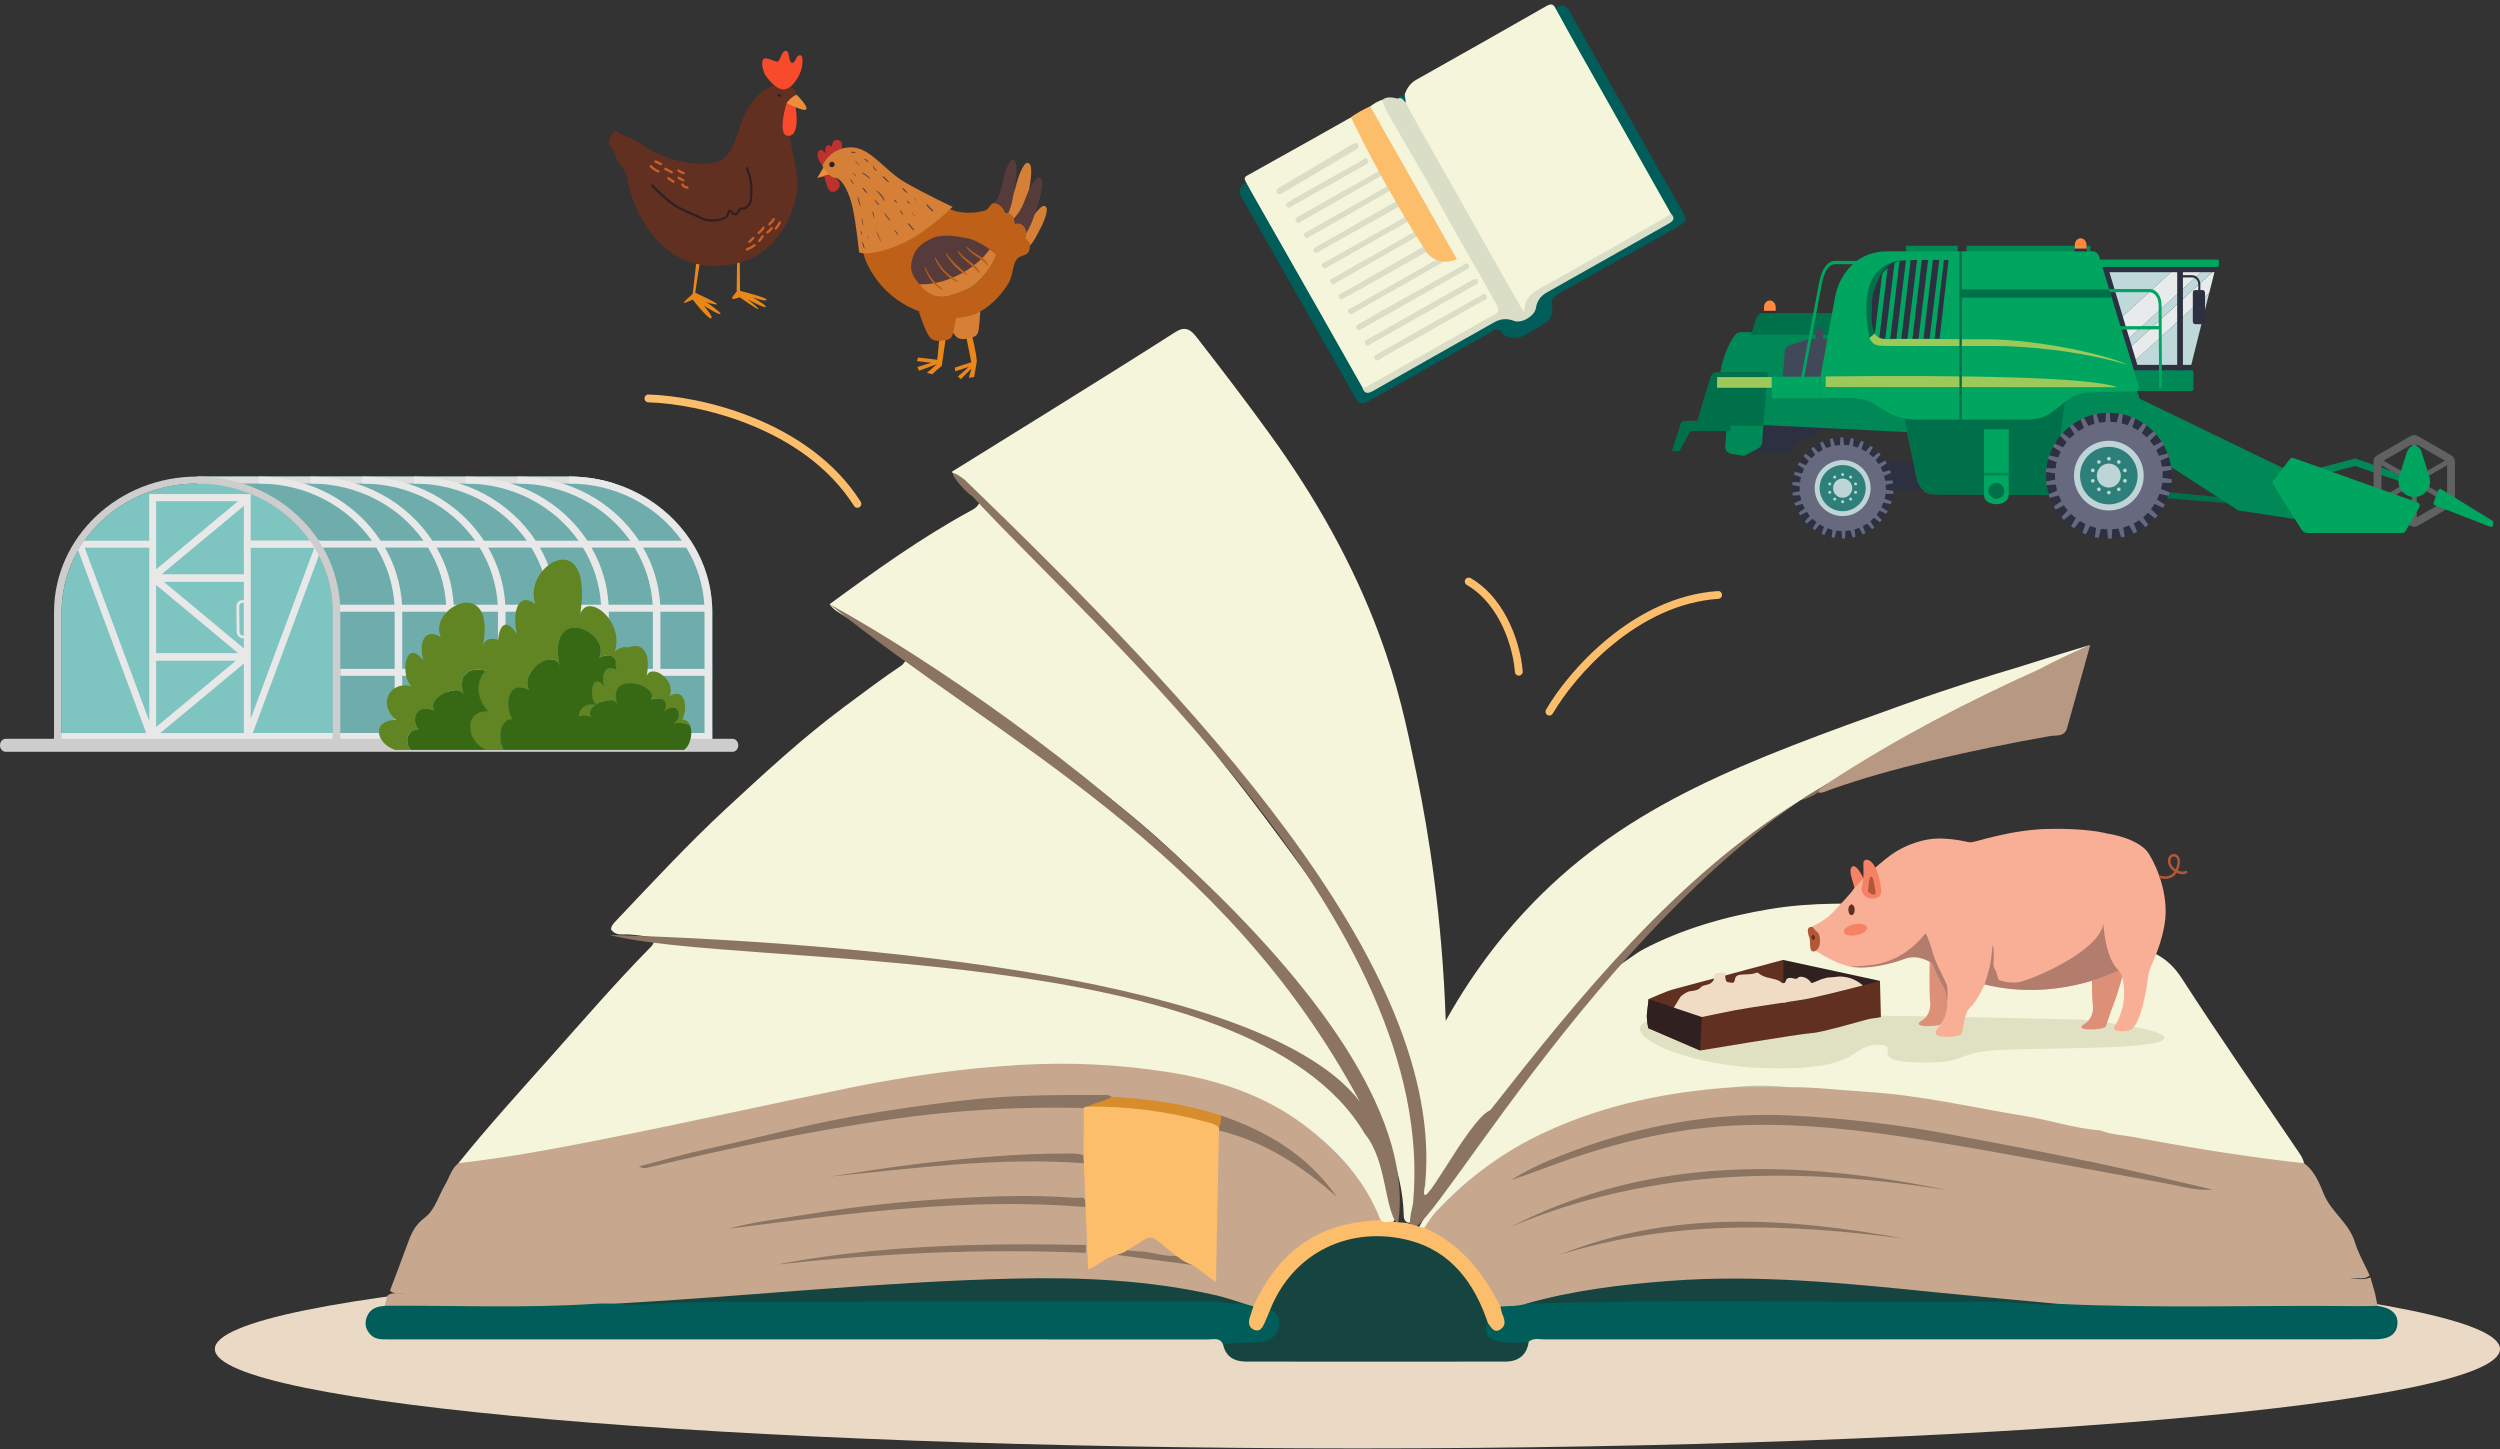 <?xml version="1.0" encoding="UTF-8"?>
<svg xmlns="http://www.w3.org/2000/svg" xmlns:xlink="http://www.w3.org/1999/xlink" id="Calque_1" viewBox="0 0 640 371">
  <rect x="0" y="0" width="640" height="371" fill="#333333" stroke="none"/>
  <defs>
    <clipPath id="clippath">
      <rect x="409.26" y="212.17" width="156.51" height="62.39" style="fill:none;"></rect>
    </clipPath>
    <linearGradient id="Dégradé_sans_nom_2" x1="238.65" y1="293.3" x2="238.67" y2="293.4" gradientTransform="translate(42.03 400.63) rotate(-7.48) scale(1 -1)" gradientUnits="userSpaceOnUse">
      <stop offset="0" stop-color="#fdffcc"></stop>
      <stop offset=".28" stop-color="#fafecc"></stop>
      <stop offset=".47" stop-color="#f0fbcc"></stop>
      <stop offset=".64" stop-color="#e1f6cd"></stop>
      <stop offset=".8" stop-color="#cbf0ce"></stop>
      <stop offset=".95" stop-color="#aee8cf"></stop>
      <stop offset="1" stop-color="#a3e5d0"></stop>
    </linearGradient>
  </defs>
  <path d="m184.43,80.4c-.54.22-4.26-2.18-4.26-2.18,0,0,2.73,3.17,1.85,3.28-.87.11-4.7-4.82-4.7-4.82,0,0-1.52.77-2.18.87-.66.11,2.18-2.3,2.18-2.3,0,0,.98-8.2.98-8.53h.01s.87.24.87.24l-1.2,7.98s6.01,2.73,5.57,2.95c-.44.22-2.74-.54-2.74-.54,0,0,4.15,2.83,3.61,3.06Zm11.81-3.64c.33-.54-6.77-2.3-6.77-2.3l-.11-7.77-.66.33h-.01s-.11,7.66-.11,7.66c0,0-1.85,1.97-.87,1.85.98-.11,1.64-.44,1.64-.44,0,0,4.48,3.17,4.82,3.06.33-.11-2.74-2.51-2.74-2.51,0,0,3.94,2.18,4.59,1.97.66-.22-3.39-2.51-3.39-2.51,0,0,3.28,1.2,3.61.66Zm43.69,15.39l-.06-.07-4.84-.55-.3.91,3.71.43-3.6,1.08.42.95,4.57-1.66-2.55,2.21,1.36.37.86-.81,1.59-1.35h0s0,0,0,0l1.16-8.07-1.68.12-.63,6.45Zm9.59-3.2c-.91-3.81-1.21-6.53-1.4-6.72l-1.41.77,1.95,9.74-4.21,1.36.08.95,3.53-1.14-2.85,2.47.76.69,2.73-2.73-.69,2.39,1.37-.22.69-4.03h0s-.09-1.51-.57-3.53Z" style="fill:#ea871a;"></path>
  <path d="m347.5,370.79c161.54,0,292.5-11.39,292.5-25.44s-130.96-25.44-292.5-25.44-292.5,11.39-292.5,25.44,130.96,25.44,292.5,25.44Z" style="fill:#eadac5;"></path>
  <path d="m607.99,331.05c-.39-1.34-.77-2.67-1.16-4.03-1.79.8-3.61.33-5.41.14.62.03,1.24.04,1.86.07,1.24.04,2.37.17,3.36-.73-1.29-2.83-2.91-5.58-3.81-8.55-1.51-4.94-6.14-7.73-7.99-12.41-1.13-2.86-2.4-5.82-5.03-7.79-1.13-.92-2.44-1.29-3.88-1.45-16.21-1.77-32.21-4.87-48.26-7.7-8.85-1.5-17.62-3.5-26.43-5.2-17.76-3.43-35.61-5.96-53.76-6-4.26.07-8.52.03-12.78.04-4.68-.1-9.26.76-13.87,1.4-20.61,2.88-39.74,9.43-55.85,23.11-4.07,3.46-8.47,6.76-10.71,11.93.03,1.18.89,1.7,1.76,2.12,7.17,3.53,12.08,9.27,15.82,16.17.67,1.24,1.28,2.54,2.86,2.86,2.24.39,4.4,0,6.56-.55,16.96-4.4,34.31-5.89,51.73-6.27,12.33-.26,24.64.86,36.89,2.06,15.7,1.55,31.4,2.99,47.11,4.4,2.72,0,5.38.65,8.1.65,23.08,0,46.17,0,69.25-.02,1.5,0,3.07.16,4.29-1.06-.22-1.08-.44-2.15-.65-3.24v.03Z" style="fill:#c7a88e;"></path>
  <path d="m322.95,280.46c-13.5-6.43-28.08-7.97-42.71-8.81-13.55-.79-27.04.41-40.5,2.22-23.88,3.21-47.24,9.03-70.79,13.9-15.18,3.14-30.42,5.87-45.73,8.33-2.05.33-4.08.48-5.86,1.66-1.76,1.42-2.3,3.6-3.37,5.45-1.7,2.88-2.72,6.64-5.19,8.46-2.76,2.04-3.65,4.46-4.65,7.24-1.4,3.85-2.88,7.66-4.32,11.5.9.86,2.02.6,3.08.62.44,0,.87.01,1.31.03h-2.31c-.97,0-1.96-.04-2.76.67-.22.84-.44,1.7-.65,2.54,1.51,1.45,3.45,1.09,5.23,1.06,17.92-.18,35.85.57,53.76-.65,9.9-.81,19.83-1.29,29.73-1.9,10.47-.64,20.92-1.51,31.38-2.25,14.45-1.05,28.91-1.89,43.39-2.35,8.98-.29,17.94.62,26.89,1.24,9.75.65,19.36,2.02,28.71,5,1.09.2,2.17.55,3.3.28,1.41-.65,1.89-2.05,2.53-3.27,5.47-10.48,13.98-16.53,25.82-17.81,1.64-.18,3.52-.06,4.59-1.82,0-1.58-.71-2.94-1.44-4.26-6.8-12.27-16.85-21.06-29.42-27.05h-.02Z" style="fill:#c7a88e;"></path>
  <path d="m468.09,199.6c9.46-6.69,19.57-12.28,29.84-17.54,8.84-4.52,17.84-8.69,26.76-13.02,3.3-1.24,6.6-2.49,10.41-3.92-2.06,7.41-4.01,14.33-5.92,21.25-.65,2.35-2.84,1.8-4.33,2.06-10.32,1.8-20.57,3.93-30.76,6.34-8.72,2.06-17.36,4.48-25.82,7.47-.9.32-1.76.9-2.81.62-.29-2.02,2.14-1.83,2.62-3.24h0Z" style="fill:#b79882;"></path>
  <path d="m468.09,199.6c.17,1.92-2.43,1.6-2.62,3.24-1.42.87-2.88,1.71-4.55,2.01,1.88-2.46,4.7-3.62,7.17-5.23h0Z" style="fill:#877562;"></path>
  <path d="m444.02,278.31c4.56-1,9.11-1,13.68,0h-13.68Z" style="fill:#c2c0aa;"></path>
  <path d="m385.41,342.75c-2.38-.35-5-.42-4.48-4.01.7-.93.33-1.9-.04-2.76-2.36-5.26-5.19-10.19-9.73-13.94-5.77-4.78-12.36-6.61-19.86-6.22-11.48.61-19.77,6.06-25.45,15.82-.67,1.16-1.48,2.44-.81,3.95,1.42,1.18,2.38,2.6,1.5,4.43-.89,1.85-2.37,2.91-4.61,2.78-2.12-.13-4.27,0-6.41-.03-1.12,0-2.18,0-2.4,1.47.71,3.2,2.99,4.33,5.96,4.33,22.08.03,44.16.03,66.24,0,3.3,0,5.54-1.57,6.03-5.07-1.85-1.39-3.97-.42-5.94-.71v-.03Zm109.18-12.02c-22.31-2.25-44.61-4.52-67.08-2.83-12.41.93-24.77,2.41-36.79,5.84.9.92,2.05.54,3.08.54,43.01.02,86.03.02,129.04,0,1.25,0,2.62.42,3.75-.52-10.67-1-21.34-1.95-32.01-3.02h.01Zm-176.18,2.96c-2.28-.68-4.52-1.5-6.85-2.04-17.12-3.94-34.55-4.74-52-4.33-34.01.8-67.87,4.51-101.83,6.41,1,.97,2.27.57,3.42.57,51.4.02,102.79,0,154.19,0,1.03,0,2.2.39,3.05-.6h.01Z" style="fill:#164541;"></path>
  <path d="m278.09,283.54c1.29-2.98,4.01-2.65,6.53-2.78,9.49.52,18.87,1.82,27.94,4.78.83,1.26.92,2.38-.64,3.17-7.69-1.88-15.45-3.33-23.33-4.24-2.8-.33-5.58-.28-8.36-.19-.9.03-1.7.32-2.14-.74Z" style="fill:#d78d2b;"></path>
  <path d="m300.43,320.95c-4.17-.96-8.33-2.2-12.66-1.02-.93.04-1.54.57-2.01,1.31,6.54.87,13.07,1.74,19.61,2.62-1.03-.84-2.08-1.69-3.11-2.53-.7.3-1.21-.23-1.82-.38h-.02Z" style="fill:#8b7562;"></path>
  <path d="m516.66,170.81c-6.67,1.96-16.83,5.1-29.04,9.46-41.07,14.67-70.49,25.51-95.11,50.8-6,6.16-14.45,15.99-22.4,30.25-.9-26.3-4.29-47.69-7.41-62.88-2.7-13.11-4.77-22.94-9.65-36.09-6.83-18.36-16.45-35.28-27.95-51.17-6.12-8.46-12.44-16.73-18.85-24.96-1.5-1.92-2.92-2.78-5.39-1.19-10.71,6.86-21.51,13.56-32.3,20.29-8.3,5.17-16.63,10.32-24.94,15.48,5.65,5.2,11.29,10.44,16.8,15.79,7.92,7.7,15.76,15.5,23.23,23.67,5.7,6.24,11.54,12.36,17.08,18.72,11.96,13.74,23.43,27.88,33.85,42.84,7.56,10.84,14.99,21.79,20.53,33.88,4.29,9.36,7.05,19.09,8.15,29.3.09.8-.29,2.12.87,2.28,0,.01,0,.03-.03.06v20.87c6.06-8.34,11.76-16.18,17.46-24.01,1.41.12,1.95-1.35,2.65-2.25,10.2-13.34,21.02-26.18,32.39-38.52,13.36-14.49,27.95-27.66,44.42-38.65l-.04.04c2.44-1.82,5.22-3.1,7.71-4.84,17.01-11.05,34.93-20.38,53.41-28.68.32-.15,1.18-.62,2.38-1.24,4.29-2.18,7.97-3.84,10.7-4.99-4.06,1.22-10.53,3.2-18.46,5.71h-.03Zm-168.65,108.11c-.86-1.88-1.9-3.65-3.23-5.25-.48-.42-.96-.86-1.42-1.29-.13-.36-.29-.71-.48-1.03-8.6-14.06-18.72-26.95-29.96-38.93-7.59-8.08-15.44-15.92-23.97-23.03-12.07-10.06-24.65-19.41-37.56-28.32-3.47-2.38-6.93-4.78-10.41-7.17,0,.28-.04.51-.15.7-2.44-2.67-5.25-4.81-8.95-5.52-.35.42-.61.94-1.03,1.24-4.99,3.33-9.75,6.95-14.57,10.52-10.79,8-20.6,17.1-30.41,26.18-9.85,9.13-18.97,19.01-28.21,28.75-.6.64-1.24,1.24-1.22,2.2.7.99,1.77,1.29,2.86,1.25,3.17-.13,6.24.64,9.36.87,12.5.89,24.97,2.06,37.46,3.23,13.98,1.29,27.94,2.75,41.88,4.53,18.69,2.4,37.23,5.5,55.4,10.54,12.59,3.5,24.79,7.82,35.24,16.03,2.48,1.95,4.59,4.27,6.85,6.47.76.74,1.74,1.9,2.73,1.25,1.25-.83.29-2.18-.17-3.21l-.03-.02Zm9.32,31.14c-.35-2.4-.55-4.84-1.71-7.05-.46-.65-.79-1.4-1.13-2.12-2.38-10.89-8.77-19.38-17.23-26.4-7.4-6.15-16.27-9.68-25.31-12.82-18.53-6.45-37.72-9.9-57.07-12.59-10.15-1.41-20.31-2.65-30.53-3.43-10.52-.81-21.02-2.01-31.53-3.02-4.11-.12-8.18-1.09-12.34-.74-.01.03-.04.04-.06.07-.06-.13-.12-.28-.2-.42-2.73-1.03-5.65-.96-8.49-1.37-1.45-.2-2.97-.68-4.27.48-.03.68-.32,1.24-.8,1.71-9.06,9.2-17.47,18.97-26.05,28.59-7.86,8.84-15.83,17.58-23.24,26.81,12.33-1.38,24.52-3.65,36.66-6.05,21.15-4.19,42.2-8.87,63.33-13.2,14.49-2.96,29.13-5.04,43.9-5.9,12.63-.73,25.29-.13,37.82,1.85,12.53,1.98,24.36,5.74,34.68,13.48,8.63,6.47,15.68,14.17,19.65,24.38.58,1.47,1.69,1.18,2.8.83,1.13-.77,1.27-1.89,1.09-3.1v.02Zm5.45-13.49c-.23-.95-.51-1.88-.73-2.82.16-12.38-2.43-24.28-7.27-35.69-7.21-16.99-18.24-31.6-29.13-46.27-8.88-11.98-18.17-23.65-28-34.86-8.62-9.83-17.25-19.65-26.69-28.74-3.3-3.47-6.54-6.99-10.22-10.09.04-.09.1-.16.13-.26-2.4-4.01-6.12-6.63-9.83-9.24-.04-.03-.19.07-.29.12-.41.79-1.02,1.37-1.8,1.79-12.91,6.98-24.78,15.51-36.57,24.16.93,1.43,2.4,2.15,3.76,3.02,22.39,14.23,44.57,28.75,65.68,44.87,13.82,10.57,26.37,22.46,37.74,35.57,11.37,13.11,21.66,27.05,29.87,42.4,5.01,9.38,9.48,19.01,9.9,29.94.04,1.11-.09,2.54,1.73,2.56,1.22-.67,1.16-1.93,1.38-3.07.83-4.45.67-8.93.35-13.4h-.01Zm225.44-1.98c-9.96-14.7-20.09-29.28-29.71-44.18-2.95-4.56-6.6-6.79-11.63-8.04-12.85-3.18-25.77-5.79-38.86-7.83-7.54-1.18-15.1-2.6-22.66-2.89-10.76-.42-21.57-.73-32.33,1.08-11.45,1.93-22.47,5.06-32.76,10.51-.83.44-5.55,3.81-5.73,3.87-.79.74-1.63,1.43-2.33,2.24-5.93,7.02-11.98,13.94-17.72,21.11-7.08,8.85-14.03,17.82-20.24,27.33-4.16,5.06-7.76,10.51-10.92,16.24.38.44.81.51,1.32.26.93-1.31,1.73-2.73,2.8-3.91,8.07-8.71,17.4-15.61,28.23-20.61,15.36-7.09,31.59-10.35,48.33-11.46,4.56-.51,9.11-.49,13.68,0,6.8-.06,13.53.79,20.31,1.21,13.69.84,26.98,4,40.44,6.19,6.47,1.06,12.72,3.18,19.3,3.69,2.72,1.09,5.67,1.15,8.5,1.69,14.45,2.73,28.96,5.09,43.57,6.69-.19-1.22-.9-2.17-1.57-3.15h-.04Z" style="fill:#f5f5db;"></path>
  <path d="m302.25,321.32c-3.75.8-7.28-.99-10.97-.99-1.16,0-2.34-.26-3.5-.41,1.63-1.8,3.98-2.5,5.86-3.94,1.19-.92,2.01.06,2.82.7,1.95,1.53,3.87,3.1,5.8,4.64Z" style="fill:#c7a58d;"></path>
  <path d="m534.63,297.3c-11.7-2.47-23.46-4.65-35.22-6.88-13.48-2.54-27.08-4.16-40.77-4.84-19.23-.96-37.87,2.35-55.89,9.04-5.54,2.05-11,4.32-15.99,7.53,5.34-1.76,10.51-3.87,15.82-5.67,14.07-4.77,28.46-7.92,43.38-8.43,15.63-.54,31.02,1.31,46.41,3.78,20.76,3.33,41.37,7.38,62.06,11.12,3.95.71,7.85,1.99,11.99,1.58-10.58-2.44-21.13-5.03-31.78-7.27v.03Zm-147.95,16.8c36.3-15.31,73.9-15.45,112.05-9.39-38.3-7.89-76.02-9.04-112.05,9.39Zm12.57,7.15c29.1-9.14,58.67-8.01,88.35-4.14-29.76-5.42-59.37-7.54-88.35,4.14Zm-117.79-40.93c-10.82-.03-21.6,0-32.4,1.13-10.41,1.09-20.74,2.59-31.04,4.43-12.43,2.22-24.61,5.55-36.94,8.24-5.89,1.28-11.67,2.98-17.52,4.48.74.46,1.4.52,2.01.38,20.55-4.91,41.18-9.33,62.13-12.37,16.53-2.4,33.07-3.4,49.74-2.95.2-.04.42-.07.62-.1,1.98-1.41,4.53-1.41,6.53-2.78-.97-.7-2.09-.45-3.15-.45h.01Zm-6.28,26.31c-12.43-.92-24.87-.31-37.27.57-10.41.73-20.8,1.98-31.12,3.65-6.82,1.11-13.68,1.89-20.38,3.72,30.38-3.85,60.73-8.11,91.49-5.57.07-3.26-.92-2.24-2.72-2.37Zm-76.29,17.08c26.3-2.84,52.65-4.14,79.09-2.98,0-.67.03-1.34.03-2.02-26.51-.55-52.96.03-79.12,4.99v.02Zm78.6-25.93c-.03-.65-.06-1.32-.09-1.99-1.22-.55-2.53-.49-3.82-.49-12.98-.04-25.88,1.15-38.73,2.66-7.5.89-14.97,2.15-22.44,3.26,21.66-2.15,43.25-5.04,65.09-3.43h-.01Zm35.06-12.21c.13,1.12-.03,2.2-.64,3.17.04.22.09.45.13.67,11.69,2.79,21.35,9.16,30.21,17.02-7.37-10.57-17.75-16.82-29.68-20.86h-.02Zm-100.18-130.9c52.43,28.9,153.94,106.55,145.48,158.93-3.58-4.26-2.75-16.37-8.43-23.3-29.48-50.22-160.07-42.24-193.49-50.98,64.8,2.02,167.87,11.08,192.16,42.65-35.13-65.43-91.55-91.78-135.71-127.3Zm169.17,129.52c22.69-28.93,47.37-59.5,79.43-79.38-62.65,43.16-106.55,134.4-99.23,103.25,6.64-71.85-80.87-146.25-112.89-181.09-2.14-1.13-8.61-9.17-1.95-4.22,58.22,56.3,123.49,124.5,117.92,180.66-2.31,10.84,10.76-16.72,16.72-19.22Z" style="fill:#8b7562;"></path>
  <g style="clip-path:url(#clippath); fill:none;">
    <path d="m532.99,261.04s24.73,2.54,20.7,5.23c-4.03,2.7-35.18,1.8-44.34,2.7-9.16.9-5.5,3.3-18.69,3-13.19-.3-3.3-4.8-10.26-4.5-6.96.3-3.78,6.6-27.97,6-24.18-.6-43.77-11.44-25.28-13.2,15.75-1.5,105.85.76,105.85.76" style="fill:#e0e0c2;"></path>
    <path d="m481.28,251.11l-24.82-5.37v10.74l10.5.79,11.43-2.63,2.89-3.53Z" style="fill:#302020;"></path>
    <path d="m456.46,256.47v-10.74s-25.39,6.85-27.7,7.43c-2.31.57-6.7,2.63-6.7,2.63l.35,2.97,12.23,6.05,12.12-1.94,8.54-2.85,1.16-3.54h-.01Z" style="fill:#613021;"></path>
    <path d="m481.28,251.11s-1.82.49-4.38,1.16c-4.88,1.27-12.48,3.2-15.35,3.64-4.39.69-13.97,2.06-17.55,2.74-3.58.69-8.31,1.71-8.31,1.71l-7.19-2.41-6.43-2.16s-.35,2.74-.46,3.89c-.11,1.15.35,3.54.35,3.54l13.27,5.71s25.16-4.22,28.51-4.45,14.19-3.65,15.58-3.77c1.38-.11,2.19-.35,2.19-.35l-.24-9.25Z" style="fill:#613021;"></path>
    <path d="m435.68,260.35l-7.19-2.42-6.43-2.16s-.35,2.74-.46,3.89c-.11,1.15.35,3.54.35,3.54l13.27,5.71.46-8.56Z" style="fill:#302020;"></path>
    <path d="m428.5,257.95l7.19,2.41s4.73-1.02,8.31-1.71c3.58-.69,13.16-2.06,17.55-2.74,2.87-.45,10.47-2.38,15.35-3.64,0,0-1.73-1.61-4.04-2.07-2.31-.46-2.88,0-4.27,0s-3.12.8-3.58,1.02c-.46.22-1.27.46-1.27.46,0,0-.81-1.37-2.31-1.6-1.5-.23-.92.69-1.96.46-1.04-.23-1.5-.34-1.96,0-.46.35-.35,1.26-1.04,1.15-.69-.11-.46-.69-2.77-1.15-2.31-.46-2.88-.91-3.47-1.37-.57-.46-.57.11-2.42.23-1.85.12-2.77,0-3.34.57-.57.57-.11,1.83-1.27,1.6-1.16-.23-1.27,0-1.5-1.15-.24-1.15.81-1.6-.92-1.48-1.73.12-1.85.46-1.96.91-.11.46.24.91-.7,1.71-.92.8-2.08.46-2.66,1.15-.57.69-1.5.91-2.66,1.02s-2.54,1.37-2.54,1.37l-1.76,2.84h0Z" style="fill:#f0dcc5;"></path>
    <path d="m477.24,225.29s-1.79-4.17-3.01-3.48c-1.51.85.86,5.31.57,6.22l1.67-.57.75-2.17h.01Z" style="fill:#f58264;"></path>
    <path d="m543.72,248.59s-1.47,5.57-2.59,8.39c-1.13,2.83-1.73,5.14-2.08,5.83-.35.69-5.19,1.02-5.97.43-.78-.6.52-.94,1.3-1.71.78-.77,1.64-2.31,1.39-4.2-.26-1.89-.26-6.34-.17-7.54.08-1.2,6.14-5.4,6.14-5.4l1.99,4.2h0Zm-41.64-.85s-1.47,5.57-2.6,8.39c-1.13,2.82-1.73,5.14-2.08,5.83-.35.69-5.19,1.02-5.97.43-.78-.6.52-.94,1.3-1.71.78-.77,1.64-2.31,1.39-4.2-.26-1.89-.17-10.03-.08-11.22.08-1.2,6.06-1.72,6.06-1.72l1.99,4.2h-.01Z" style="fill:#dd9078;"></path>
    <path d="m539.91,213.46s7.79,1.2,10.22,5.14c2.42,3.94,5.19,11.13,3.98,18.16-1.21,7.02-3.8,10.28-4.15,13.02-.35,2.74-1.91,13.54-5.03,14.05-3.12.51-4.33-.17-3.47-1.37.86-1.2,2.08-4.11,2.25-6.68.17-2.57,0-6-1.38-7.37,0,0-4.22,2.25-10.93,3.74-6.13,1.35-14.35,2.07-23.34-.13,0,0-1.91,4.28-3.64,5.83-1.73,1.54-1.73,5.48-2.25,6.68-.52,1.2-5.71,1.02-6.24.52-.52-.51-.52-1.12.35-2.14.86-1.02,2.42-3.43,2.16-5.91-.26-2.49-.43-3.86-1.13-4.63-.7-.77-2.77-5.82-2.77-5.82,0,0-3.37-2.4-6.84-1.12-3.47,1.29-9.69,2.91-14.19,1.97-4.5-.94-9.61-4.63-9.61-4.63l-.35-3.94s-.7-1.37.17-1.62c.87-.25,3.72-1.8,5.19-3.34,1.47-1.54,4.85-5.05,5.54-6.17.7-1.12,6.06-6.25,9.61-8.82,3.55-2.57,8.66-4.46,13.42-4.2,4.76.25,5.97,1.03,7.19.94,1.22-.08,10.14-3.25,19.84-3.42,9.69-.17,13.94.94,15.4,1.29h.01Z" style="fill:#f8af95;"></path>
    <path d="m473.52,247.39c4.5.94,10.74-.69,14.2-1.97,3.47-1.29,6.84,1.12,6.84,1.12,0,0,2.08,5.05,2.77,5.82.7.77.86,2.14,1.13,4.63,0,0,.26-3.86-.08-4.88-.35-1.02-2.86-5.57-3.47-7.79-.6-2.22-1.04-3.17-1.3-4.03-.27-.86-.7-1.54-.86-1.2-.17.35-4.98,6.73-13.08,7.89-3.08.44-6.14.43-6.14.43h0Zm68.82,1.02s-4.22,2.25-10.93,3.74c-6.13,1.35-14.35,2.07-23.34-.13,0,0,1.38-4.2,1.64-6.42.26-2.22.35-3.51.35-3.51,0,0,.35.17.35,2.31s-.26,2.99.26,3.68c.52.69.78,2.74,1.13,2.83.35.08,2.69,1.03,5.46.43,2.77-.6,20.08-7.62,21.21-14.91,0,0,.35,8.74,3.9,11.99h0Z" style="fill:#b27d6d;"></path>
    <path d="m472.02,238.6c.15.76,1.61,1.12,3.25.79,1.64-.32,2.84-1.22,2.69-1.98-.15-.76-1.61-1.12-3.25-.79-1.64.33-2.84,1.22-2.69,1.98Zm4.47-11.14c.7-1.6.58-5.08.52-6.28-.06-1.2.92-1.09.92-1.09,2.88.35,3.69,7.76,3.69,7.76,0,0,.33,2.15-2.28,2.19-2.6.04-2.86-2.59-2.86-2.59Z" style="fill:#f58264;"></path>
    <path d="m464.63,238.09c-.26-.26-.29-.97-1.27-.74-.98.22-.43,2-.14,2.74.29.74-.12,3.37.86,3.48.98.11,1.96-1.09,1.85-2.97-.12-1.88-.75-1.98-1.29-2.51Z" style="fill:#b35739;"></path>
    <path d="m559.91,223.07c-.1-.14-.3-.18-.44-.09-.33.21-1.09.23-1.93-.12.05-.11.1-.23.15-.37.84-2.22.13-3.19-.22-3.5-.44-.4-1.07-.49-1.59-.23-.62.29-.94.95-.89,1.76.07,1.06.68,1.98,1.67,2.6-.35.51-.79.86-1.33,1.06-.87.3-1.85.15-2.62-.09l.25.74c.41.1.86.17,1.31.17h.01c.42-.01.85-.07,1.26-.21.7-.24,1.26-.69,1.68-1.35.98.44,2.01.48,2.59.09.14-.1.18-.29.09-.44Zm-2.81-.79c-.04.1-.08.19-.12.28-.54-.34-1.26-1-1.34-2.08-.04-.54.16-.96.53-1.14.11-.05.22-.08.35-.08h0c.2-.01.38.06.53.2.52.47.53,1.51.05,2.81Z" style="fill:#b35739;"></path>
    <path d="m478.97,224.38c-.7.23-.57,3.43-.81,3.77,0,0,1.32,1.54,2.02.52,0,0-.52-4.52-1.21-4.28Z" style="fill:#b35739;"></path>
    <path d="m473.17,232.91c0,.76.37,1.37.82,1.37s.82-.61.82-1.37-.37-1.37-.82-1.37-.82.61-.82,1.37Zm-9.43,7.08c0,.37.2.66.43.66s.43-.29.43-.66-.19-.66-.43-.66-.43.3-.43.66Z" style="fill:#613021;"></path>
  </g>
  <path d="m158.7,42.11s1.89,1.89,2.04,4.23c.15,2.33,5.25,21.58,22.01,21.72,16.76.15,20.56-14.58,21.28-19.09.73-4.52-2.18-13.7-2.33-16.18-.15-2.47.54-6.42.54-6.42l1.75-2.08s-.33-2.18-3.06-2.84c-2.74-.66-8.53,2.62-10.93,9.41-2.41,6.77-2.95,10.72-9.18,11.05-6.23.33-12.9-2.3-16.4-4.82-3.49-2.51-5.57-2.51-6.46-3.39-.87-.87-1.97,1.42-1.97,2.74s.66,1.42,1.1,2.08c.44.66.58,2.51,1.6,3.61v-.03Z" style="fill:#613021;"></path>
  <path d="m195.79,19.04s2.18,3.39,4.38,3.82c2.18.44,4.7-3.17,5.13-5.79.44-2.62-.11-3.17-.87-2.84s-.87,2.08-1.75,1.85c-.87-.22-.44-3.39-1.64-3.06-1.2.33-1.2,2.84-2.18,2.74-.98-.11-3.18-1.53-3.61-.33-.44,1.2.33,3.06.54,3.61Zm5.58,7.33s-2.51,8.2.33,8.41c2.84.22,2.41-5.57,1.85-7.87l-.66-.77-1.53.22h.01Z" style="fill:#f84b2b;"></path>
  <path d="m172.4,46.8s-.11,0-.15-.04c-.78-.45-1.32-.89-1.35-.9-.13-.11-.15-.29-.05-.42.11-.13.29-.15.42-.05,0,0,.54.42,1.27.85.15.08.2.26.12.41-.05.09-.16.16-.26.16Zm2.51-.33s-.09,0-.13-.03c-.44-.22-1.43-.77-1.43-.77l.29-.53s.98.54,1.4.75c.15.08.21.25.13.41-.05.11-.16.17-.28.17h.01Zm1.09,1.85h-.04c-1.14-.13-1.54-.9-1.55-.93-.08-.15-.01-.33.13-.41.15-.08.33-.01.41.13,0,.03.28.52,1.07.61.17.01.29.17.26.33-.01.16-.15.26-.31.26h.01Zm-4.04-3.93s-.09,0-.13-.03c-.44-.22-1.87-.99-1.87-.99l.29-.53s1.42.77,1.85.98c.15.08.21.25.13.41-.05.11-.16.17-.26.17h-.01Zm3.06.21h-.07c-.61-.12-1.39-.69-1.43-.7-.13-.09-.17-.29-.07-.42.09-.13.29-.17.42-.07.2.15.81.53,1.19.61.16.03.26.2.24.36-.03.15-.16.24-.29.24h0Zm-6.46-.44h-.08c-.94-.24-2.06-1.35-2.1-1.39-.12-.12-.12-.3,0-.42.12-.12.3-.12.42,0,.29.29,1.18,1.07,1.82,1.23.16.04.26.21.23.37-.04.13-.16.22-.29.22h0Zm.66-1.85s-.09,0-.13-.03l-1.42-.66c-.16-.07-.22-.25-.14-.4.07-.15.25-.21.4-.15l1.41.66c.16.07.23.25.15.4-.05.11-.16.17-.28.17h.01Zm21.97,21.87c-.12,0-.24-.08-.28-.2-.07-.16.01-.33.17-.4.38-.15,1.46-.61,1.87-1.03.12-.12.32-.12.42,0,.12.12.12.32,0,.42-.58.58-2.01,1.14-2.08,1.16-.04.01-.07.03-.11.03h0Zm.66-1.97c-.08,0-.16-.03-.21-.09-.12-.12-.12-.32,0-.42l.98-.98c.12-.12.32-.12.42,0,.12.12.12.32,0,.42l-.98.98s-.13.09-.21.09Zm2.51-.22c-.07,0-.13-.03-.2-.07-.13-.11-.15-.3-.04-.42,0,0,.53-.65.85-1.16.09-.15.28-.19.41-.11.15.09.18.28.11.41-.33.56-.87,1.22-.9,1.24-.07.07-.15.11-.24.11h.01Zm-.12-2.08c-.09,0-.18-.04-.24-.12-.11-.13-.08-.32.05-.42.36-.28.96-.85,1.11-1.19.07-.16.24-.22.4-.17.16.07.22.24.17.4-.24.61-1.19,1.35-1.3,1.44-.05.04-.12.07-.18.07h-.01Zm2.19-.11c-.09,0-.2-.05-.25-.13-.09-.15-.05-.33.08-.42,0,0,.61-.41,1.01-1.01.09-.15.28-.17.42-.08.15.09.17.28.08.42-.46.7-1.15,1.15-1.18,1.18-.05.04-.11.05-.17.05h.01Zm.54-2.08c-.08,0-.16-.03-.21-.09-.12-.12-.12-.32,0-.42.45-.45.96-1.03,1.02-1.19.05-.16.22-.24.38-.19.16.05.24.22.18.38-.12.37-.93,1.19-1.16,1.43-.05.05-.13.09-.21.09h0Zm1.64,1.1s-.13-.03-.19-.07c-.13-.11-.16-.29-.05-.42.21-.26.78-1.05.94-1.46.07-.16.24-.22.4-.17.16.07.23.24.17.4-.23.58-.99,1.56-1.03,1.6-.07.08-.15.12-.24.12Z" style="fill:#cd5f23;"></path>
  <path d="m557.7,67.9l-16.51,15.13-5.35-15.04,21.86-.08Zm7.75-.03l-22.37,20.49.69,1.95,23.28-21.32.28-1.12h-1.89Zm-4.49,25.56l4.62-18.53-20.23,18.53h15.61Z" style="fill:#bfd9db;"></path>
  <path d="m565.45,67.87l-22.37,20.49-1.9-5.33,16.52-15.13,7.75-.03Zm-21.67,22.44l1.11,3.12h.47l20.23-18.53,1.48-5.91-23.28,21.32Z" style="fill:#e7ebeb;"></path>
  <path d="m469.55,118.11h30.9v7.41h-30.9v-7.41Zm-22.41-2.25l10.6.05c4.9-6.59,17.02-7.42,29.75-7.76l-7-7.76-34.32.33.97,15.13Z" style="fill:#2d3041; fill-rule:evenodd;"></path>
  <path d="m535.16,62.91v2.73h-31.72v-2.73h31.72Zm-47.23,2.73h13.24v-2.73h-13.24v2.73Z" style="fill:#008856; fill-rule:evenodd;"></path>
  <polygon points="567.09 69.69 567.72 67.12 536.69 67.12 536.69 69.69 537.73 69.69 544.88 93.42 530.72 93.42 530.72 95.99 545.66 95.99 546.79 99.75 548.83 98.95 547.94 95.99 560.47 95.99 561.14 93.42 547.17 93.42 540.01 69.69 567.09 69.69" style="fill:#2d3041; fill-rule:evenodd;"></polygon>
  <path d="m615.5,121.67l-.28.9c-.1.28-.18.56-.24.86l-12.12-4.14-7.62,2.01-3.06-1.09,10.5-2.77.04-.13.19.07.15-.04.03.1,12.4,4.23Zm-67.76-19.63l-.65-1.92h13.93c.27,0,.49-.24.49-.53v-4.27c0-.29-.22-.53-.49-.53h-15.06c-.27,0-.49.24-.49.53h0s-3.5-10.29-3.5-10.29h-96.34c-.6,0-1.11.26-1.47.74-3.47,4.66-4.79,12.39-4.57,20.82.04,1.57,1.69,1.72,1.69,1.72l.79.04-.41,5.9c-.06.94.59,1.78,1.53,1.93l2.67.45c.42.07.8,0,1.17-.19l3.13-1.69c.57-.31.92-.84.96-1.49l.29-4.44,36.81,1.8,2.64,12.6c1.44,2.68,1.99,3.35,5.22,3.35,14.86,0,29.37.18,44.26.18l5.51-13.65,27.12,17.56,14.33,2.21-1.16-12.23-38.41-18.59Z" style="fill:#008856; fill-rule:evenodd;"></path>
  <path d="m439.52,95.27h13l-1.1,13.74-8.42-.04v1.38h-9.68c-.39,0-.73.21-.93.6l-2.44,4.53h-1.93l2.22-6.92c.16-.5.56-.83,1.03-.83h3.23l3.32-10.98c.28-.91.94-1.48,1.71-1.48Zm8.71-9.47h0s0,0,0,0h0Zm3.07-5.66c-.69,0-1.29.4-1.61,1.1l-1.45,4.57,1.96-.17,24.95.1,2.09-5.6h-25.94Zm96.14,46.85l22.85,1.82-2.59-1.58-20.13-1.95-.14,1.72Zm-61.11-25.84l42.52.02-3.43,25.51c-9.76-.06-19.45-.14-29.31-.14-3.23,0-3.78-.67-5.21-3.35l-2.64-12.6-1.92-9.44Z" style="fill:#00704b;"></path>
  <path d="m514.23,109.89v16.84c0,3.09-6.33,3.16-6.33,0v-16.84h6.33Z" style="fill:#00a560; fill-rule:evenodd;"></path>
  <polygon points="456.3 97.52 456.3 97.51 456.3 97.51 456.3 97.52" style="fill:#41485a; fill-rule:evenodd;"></polygon>
  <path d="m466.65,86.73v-2.24c0-.24-.17-.43-.38-.43h-1.13c-.21,0-.38.19-.38.43v2.24h-1.33c-.19,0-.34.03-.52.09l-4.72,1.59c-.73.25-1.23.94-1.3,1.81l-.59,7.3,15.85-.27.59-10.52h-6.09Z" style="fill:#41485a; fill-rule:evenodd;"></path>
  <path d="m453.59,96.43h12.47v5.5h-12.47v-5.5Z" style="fill:#00a560; fill-rule:evenodd;"></path>
  <path d="m567.68,66.45h-30.04l-.21-.7c-.26-.86-.93-1.41-1.73-1.41h-52.53c-9.03,0-12.67,7.5-13.39,11.7l-3.72,20.35v5.52h8.49c2.69.3,3.69.48,5.59,1.7,4.2,2.7,5.83,3.82,11.78,3.82h25.54c4.67,0,6-.43,8.94-2.76,3.22-2.55,4.61-4.24,9.68-4.24,3.51,0,7.03-.23,10.55-.22h0c.3,0,.57-.16.75-.44.18-.29.22-.62.12-.95l-4.4-14.46,9.55-.05.07,14.96h0s.74-.01.74-.01l-.1-21.16c-.01-2.35-1.33-4.12-3.07-4.12h-10.36l-1.72-5.64h29.46c.21,0,.39-.18.39-.41v-1.06c0-.23-.18-.41-.39-.41Zm-17.39,8.37c1.32,0,2.31,1.41,2.32,3.28l.03,5.36-9.81.05-2.64-8.7h10.1Z" style="fill:#00a560; fill-rule:evenodd;"></path>
  <path d="m627.54,116.57l-8.58-4.95c-.58-.33-1.25-.33-1.83,0l-8.58,4.95c-.59.34-.92.92-.92,1.59v9.91c0,.68.34,1.25.92,1.59l8.58,4.95c.58.34,1.25.34,1.83,0l8.58-4.95c.59-.33.92-.91.92-1.59v-9.91c0-.68-.34-1.25-.92-1.59Zm-1.08,2.54v8.01c0,.06-.02.12-.02.18l-7.11-4.1,7.13-4.11s0,.02,0,.02Zm-.74-1.28c.06.03.1.08.15.11l-7.18,4.14v-8.3s.07.02.1.04l6.93,4Zm-8.41-4s.06-.02.09-.04v8.3l-7.18-4.14c.05-.04.09-.08.15-.11l6.93-4Zm-7.65,13.47c0-.06-.02-.11-.02-.18v-8.01s0-.02,0-.02l7.13,4.11-7.11,4.1Zm.72,1.11s-.02-.01-.03-.02l7.06-4.07v8.13s-.06-.02-.09-.04l-6.93-4Zm8.41,4s-.07.03-.1.04v-8.14l7.06,4.07s-.02.02-.03.02l-6.93,4Z" style="fill:#606163; fill-rule:evenodd;"></path>
  <path d="m622.09,123.19c0,2.23-1.81,4.04-4.04,4.04s-4.04-1.81-4.04-4.04c0-.51.09-.99.26-1.44l1.9-6.04c.35-.83.94-1.57,1.88-1.57s1.66.71,1.87,1.57l1.9,6.04h0c.17.45.26.93.26,1.44Zm-35.92-5.61s0,0,0,0h0s0,0,0,0Zm32.66,11.02l-31.63-11.32c-.38-.14-.78-.02-1.03.3l-4.16,5.4c-.24.31-.26.71-.05,1.04l7.24,11.57c.34.55.9.86,1.55.86h24.27c.33,0,.62-.17.79-.46l3.51-6.08c.14-.24.16-.51.07-.77-.1-.26-.29-.45-.55-.55Z" style="fill:#00a560;"></path>
  <path d="m624.17,125.52l-1.16,3.11c-.1.28.04.6.31.71l14.18,5.52c.17.07.35.05.5-.05.15-.1.24-.25.25-.44l.03-.92-13.31-8.2c-.15-.09-.3-.11-.46-.05-.16.06-.27.17-.34.33Z" style="fill:#00a560; fill-rule:evenodd;"></path>
  <path d="m507.9,121.03h6.33v.72h-6.33v-.72Z" style="fill:#008856; fill-rule:evenodd;"></path>
  <path d="m563.87,74.25h-.58v-1.42c0-1.31-.94-2.38-2.09-2.39h-2.37v-1.75h-1.47v26.09h1.47v-23.75h2.37c.86.02,1.56.82,1.56,1.8v1.42h-.79c-.34,0-.61.31-.61.7v7.34c0,.39.28.7.61.7h1.9c.34,0,.61-.31.61-.7v-7.34c0-.39-.28-.7-.61-.7Z" style="fill:#2d3041;"></path>
  <path d="m461.79,97l-.73-.18,4.63-24.43c.7-3.67,2.15-5.61,4.2-5.61h6.64v.85h-6.64c-2.1,0-3.05,2.69-3.48,4.94l-4.63,24.43h0Z" style="fill:#00a560;"></path>
  <path d="m544.74,93.41s.05.02.07.03h0s-.05-.02-.07-.03Zm-35.22-6.53l-14.34-.09h-1.28s-1.56-.02-1.56-.02h-1.28s-1.55-.02-1.55-.02h-1.28s-.28-.01-.28-.01c-.44,0-.87.01-1.28.01-.45.02-.87.03-1.28.05-.56.01-1.09.03-1.57.03-.46.01-.89-.01-1.27-.05-.19-.01-.37-.04-.53-.06-.01-.01-.03-.01-.04-.01h-.02s-.08-.01-.12-.02c-.26-.06-.5-.13-.72-.22h-.01s-.05-.02-.07-.04c-.07-.03-.13-.06-.19-.1-.41-.21-.72-.54-.95-1.01h0s-1.38,1.18-1.38,1.18c1.16,2.14,1.95,2.07,5.77,2.07h26.3c7.6-.01,21.53,1.13,34.16,4.84-7.63-3.42-25.18-6.47-35.22-6.53Zm6.02,9.76c-13.9-.44-31.31-.46-48.17-.27v2.72s74.64.04,74.64.04c-3.47-1.32-13.42-2.09-26.47-2.49Zm-75.97-.11v2.74h14v-2.74h-14Z" style="fill:#9dc95a; fill-rule:evenodd;"></path>
  <path d="m511.06,123.63c1.12,0,2.03.91,2.03,2.03s-.91,2.03-2.03,2.03-2.03-.91-2.03-2.03.91-2.03,2.03-2.03Zm-8.83-47.43v31.24h-.61v-43.09h.61v9.75h37.73l.64,2.1h-38.37Zm-15.92-9.57c-.44.08-.86.18-1.26.3-.61.18-1.17.39-1.69.64-.47.23-.92.49-1.32.78-4.85,3.4-4.87,10.6-3.46,18.14l1.38-1.18h0v-.03c-.49-2.03-.76-4.01-.8-5.87v-.09c-.04-2.77.44-5.29,1.48-7.39t.01-.02c.33-.68.73-1.32,1.19-1.9.41-.54.88-1.03,1.4-1.47.53-.46,1.11-.87,1.76-1.22h.01c.35-.19.71-.37,1.09-.51h.01s.02-.01.02-.01c.06-.04.11-.06.17-.07.16-.08.32-.13.48-.19-.16.03-.32.05-.47.09Z" style="fill:#00704b; fill-rule:evenodd;"></path>
  <path d="m555.93,121.75c0,8.87-7.2,16.07-16.07,16.07s-16.07-7.2-16.07-16.07,7.2-16.07,16.07-16.07,16.07,7.2,16.07,16.07Zm-84.22-9.7c-7.12,0-12.89,5.77-12.89,12.89s5.77,12.89,12.89,12.89,12.89-5.77,12.89-12.89-5.77-12.89-12.89-12.89Z" style="fill:#2d3041; fill-rule:evenodd;"></path>
  <path d="m530.99,135.23h0s0,0,0,0h0Zm-6.23-7.79s0,0,0,0h0s0,0,0,0Zm31.14-3.81c.03-.31.07-.64.08-.96l-2.36-.36c0-.19.03-.38.03-.57,0-.35-.03-.69-.05-1.03l2.35-.45c-.03-.32-.07-.64-.12-.95h0s-2.39.14-2.39.14c-.09-.53-.2-1.05-.35-1.56l2.2-.93c-.09-.31-.2-.61-.31-.9l-2.3.63c-.2-.5-.42-.99-.67-1.46l1.95-1.36c-.16-.28-.32-.55-.49-.82h0s-2.11,1.09-2.11,1.09c-.3-.45-.62-.87-.97-1.28l1.62-1.74c-.21-.24-.43-.47-.65-.7l-1.84,1.51c-.38-.37-.79-.72-1.22-1.05l1.23-2.05c-.26-.19-.52-.37-.78-.55l-1.49,1.86c-.45-.29-.92-.55-1.41-.78l.78-2.26c-.29-.13-.59-.26-.88-.37l-1.07,2.13c-.5-.19-1.01-.34-1.53-.47l.29-2.37c-.31-.07-.62-.13-.94-.18h0s-.61,2.31-.61,2.31c-.52-.08-1.06-.13-1.6-.14l-.21-2.38h-.2c-.25,0-.5,0-.76.02h0s-.11,2.38-.11,2.38c-.54.03-1.08.09-1.6.19l-.7-2.28c-.31.07-.62.13-.93.21h0s.39,2.36.39,2.36c-.52.14-1.03.31-1.52.51l-1.16-2.08c-.29.12-.59.26-.87.4l.87,2.22c-.48.25-.94.52-1.38.82l-1.56-1.8c-.26.18-.52.38-.77.58h0l1.3,1.99c-.41.34-.8.72-1.17,1.1l-1.91-1.44c-.21.23-.43.48-.63.72l1.7,1.68c-.33.42-.63.86-.92,1.31l-2.17-1.01c-.16.28-.32.55-.46.84h0l2.02,1.29c-.24.48-.45.97-.63,1.47l-2.34-.54c-.1.3-.19.61-.28.92h0s2.24.84,2.24.84c-.13.52-.24,1.04-.31,1.58l-2.4-.04c-.03.31-.06.63-.08.96l2.37.36c0,.19-.03.38-.03.57,0,.35.03.69.05,1.03l-2.35.46c.03.32.07.64.12.95h0s2.39-.14,2.39-.14c.09.53.2,1.05.35,1.56l-2.2.93c.09.31.2.61.31.9l2.3-.63c.2.5.42.99.67,1.46l-1.95,1.36c.16.28.32.55.49.82h0s2.11-1.09,2.11-1.09c.3.45.62.87.97,1.28l-1.62,1.74c.21.24.43.47.65.7l1.84-1.51c.38.38.79.72,1.22,1.05l-1.23,2.05c.26.19.52.37.78.55l1.49-1.86c.45.29.92.55,1.41.78l-.78,2.26c.29.13.58.26.88.38h0s1.08-2.13,1.08-2.13c.5.19,1.01.34,1.53.47l-.29,2.37c.31.07.62.13.94.18h0s.61-2.31.61-2.31c.52.08,1.06.13,1.6.14l.21,2.38h.21c.25,0,.5,0,.75-.02h0s.11-2.38.11-2.38c.54-.03,1.07-.09,1.59-.19l.69,2.28c.31-.07.62-.13.93-.21l-.38-2.35c.52-.14,1.03-.31,1.52-.51l1.15,2.08c.3-.12.58-.26.87-.4l-.86-2.21c.48-.25.94-.52,1.38-.82l1.56,1.79c.26-.18.52-.38.77-.58l-1.3-1.98c.41-.34.8-.72,1.17-1.11l1.9,1.43c.22-.24.43-.48.63-.72l-1.69-1.67c.33-.42.64-.86.92-1.32l2.16,1.01c.16-.28.32-.55.46-.84h0l-2.01-1.29c.24-.48.45-.97.63-1.48l2.33.54c.1-.3.19-.61.28-.92h0s-2.23-.84-2.23-.84c.13-.52.24-1.04.31-1.58l2.39.04Zm-.93-7.59s0,0,0,0h0s0,0,0,0Zm-6.24-7.79s0,0,0,0h0s0,0,0,0Zm-65.96,16.68c0-.28-.02-.55-.04-.83l1.88-.36c-.02-.25-.05-.51-.09-.76h0s-1.91.11-1.91.11c-.07-.43-.16-.84-.28-1.25l1.76-.75c-.07-.24-.16-.49-.25-.73l-1.84.5c-.16-.4-.33-.8-.54-1.18l1.56-1.09c-.12-.22-.26-.44-.4-.66h0s-1.7.87-1.7.87c-.24-.36-.5-.7-.77-1.02l1.3-1.4c-.17-.19-.34-.38-.52-.56h0s-1.47,1.21-1.47,1.21c-.31-.3-.64-.58-.98-.84l.99-1.64c-.2-.16-.41-.3-.63-.44h0l-1.19,1.49c-.36-.23-.74-.44-1.13-.62l.63-1.81c-.23-.11-.46-.21-.71-.3h0s-.86,1.71-.86,1.71c-.4-.15-.81-.27-1.23-.38l.23-1.9c-.24-.06-.5-.1-.75-.15l-.49,1.85c-.42-.06-.85-.1-1.28-.11l-.16-1.9h-.16c-.2,0-.4,0-.61.01h0s-.09,1.91-.09,1.91c-.43.03-.86.08-1.28.15l-.56-1.83c-.25.05-.5.11-.75.17h0l.31,1.89c-.41.12-.82.25-1.22.41l-.93-1.67c-.24.1-.47.21-.7.33l.7,1.78c-.38.2-.75.42-1.11.66l-1.25-1.44c-.21.15-.41.31-.61.47l1.05,1.59c-.33.27-.64.57-.94.88l-1.53-1.15c-.18.19-.34.38-.51.58l1.36,1.34c-.27.34-.51.69-.74,1.06l-1.74-.81c-.13.22-.26.44-.37.67h0s1.62,1.04,1.62,1.04c-.19.38-.36.78-.5,1.18l-1.87-.43c-.08.24-.16.49-.22.74l1.8.68c-.11.41-.19.83-.25,1.26l-1.91-.04c-.03.25-.05.51-.07.77l1.9.29c0,.15-.02.3-.02.45,0,.28.02.56.04.83l-1.88.36c.02.25.05.51.09.76h0l1.91-.11c.07.43.16.85.28,1.25l-1.76.75c.07.24.16.49.25.73h0s1.85-.51,1.85-.51c.16.4.33.79.54,1.17l-1.57,1.09c.12.22.26.44.4.66h0s1.7-.87,1.7-.87c.24.36.5.7.77,1.02l-1.3,1.4c.17.19.34.38.52.56h0s1.48-1.21,1.48-1.21c.31.3.64.58.98.84l-.99,1.64c.2.15.41.3.63.44h0l1.19-1.5c.36.23.74.44,1.13.62l-.63,1.82c.23.11.46.21.71.3h0s.86-1.72.86-1.72c.4.15.81.27,1.22.38l-.23,1.91c.25.06.5.1.75.15l.49-1.86c.42.06.85.1,1.28.11l.17,1.91h.16c.21,0,.4,0,.61-.01l.09-1.92c.43-.03.86-.07,1.28-.15l.56,1.84c.25-.05.5-.11.75-.17h0l-.31-1.89c.42-.12.82-.25,1.22-.41l.93,1.67c.24-.1.47-.21.7-.33l-.69-1.78c.38-.2.75-.42,1.11-.66l1.25,1.44c.21-.15.41-.3.61-.46l-1.05-1.59c.33-.27.64-.57.94-.88l1.53,1.15c.17-.19.34-.38.5-.58h0l-1.36-1.34c.27-.34.51-.69.74-1.05l1.74.81c.13-.22.26-.44.37-.67l-1.61-1.03c.19-.38.36-.78.51-1.19l1.87.43c.08-.24.15-.49.22-.73l-1.79-.68c.11-.41.19-.83.25-1.27l1.92.04c.03-.25.05-.51.07-.77l-1.89-.29c0-.15.02-.31.02-.46Zm-13.16,12.78s0,0,0,0h0s0,0,0,0Z" style="fill:#67697e;"></path>
  <circle cx="471.71" cy="124.95" r="5.91" transform="translate(241.73 555.33) rotate(-76.72)" style="fill:#2d807a;"></circle>
  <path d="m148.27,122.08c18.97,1.25,33.97,16.18,34.08,34.46v32.88h-70.72s-61.17-.01-61.17-.01v-67.42l96.54.02,1.27.06h0Z" style="fill:#6eadac; fill-rule:evenodd;"></path>
  <path d="m181.38,156.55h-94.27v32.99h94.27v-32.99Z" style="fill:#6eadac;"></path>
  <path d="m50.46,122h95.47c.78,0,1.56.03,2.34.08h0c3.14.21,6.17.79,9.04,1.7H50.46v-1.78Z" style="fill:#ddd; fill-rule:evenodd;"></path>
  <path d="m50.46,123.78c19.1,0,34.6,14.64,34.71,32.72v32.92H15.76v-32.92c.11-18.09,15.61-32.72,34.71-32.72Z" style="fill:#7ec4c0; fill-rule:evenodd;"></path>
  <path d="m62.43,138.41h19.61c.06.58.12,1.18.17,1.78h-19.78v-1.78Z" style="fill:#e8e8e8; fill-rule:evenodd;"></path>
  <path d="m62.16,154.28c-.26-.01-.51.1-.68.26-.17.17-.27.4-.27.66l.06,6.57c0,.26.11.5.28.68s.42.29.68.3h.2s0-8.46,0-8.46h-.27Z" style="fill:#e8e8e8;"></path>
  <path d="m62.43,154.29v8.47h-.2c-.26-.02-.51-.13-.68-.31s-.28-.42-.28-.68l-.06-6.57c0-.26.1-.49.27-.66.17-.16.42-.27.68-.26h.27Z" style="fill:#7ec4c0;"></path>
  <path d="m182.35,173.02v-1.78h-.01v-14.63h.01v-.06c0-.58-.02-1.15-.05-1.72h-.01c-.3-5.28-1.85-10.24-4.37-14.63h.01c-.34-.6-.71-1.2-1.09-1.78h-.02c-6.47-9.85-17.99-16.41-31.12-16.41h-.04v1.78s.04,0,.04,0c12.03,0,22.63,5.81,28.85,14.63h-10.96c-6.47-9.85-17.99-16.41-31.12-16.41h-.05v1.78h.05c12.03,0,22.63,5.81,28.86,14.63h-10.96c-6.47-9.85-17.99-16.41-31.12-16.41h-.05v1.78h.05c12.03,0,22.63,5.81,28.85,14.63h-10.96c-6.47-9.85-17.99-16.41-31.12-16.41h-.05v1.78h.05c12.03,0,22.63,5.81,28.85,14.63h-10.96c-6.47-9.85-17.99-16.41-31.12-16.41h-.05v1.78h.05c12.03,0,22.63,5.81,28.85,14.63h-10.96c-6.47-9.85-17.99-16.41-31.12-16.41h-.05v1.78h.05c12.03,0,22.63,5.81,28.85,14.63h-10.96c-6.47-9.85-17.99-16.41-31.12-16.41h-.05v1.78h.05c12.03,0,22.63,5.81,28.85,14.63h-31v-11.94h-25.98v11.94h-18.71v1.78h.27l17.67,47.46H13.84v1.88h168.51v-1.88h-.01v-14.64h.01Zm-144.14,11.58l-16.53-44.4h16.53v44.4Zm1.76-56.3h20.98l-20.98,17.44v-17.44Zm0,21.45l20.99,17.46h-20.99v-17.46Zm0,19.4h20.41l-20.41,16.96v-16.96Zm22.46,18.51h-21.39l21.39-17.78v17.78Zm0-24.9h-.2c-.26-.02-.51-.13-.68-.31s-.28-.42-.28-.68l-.06-6.57c0-.26.1-.49.27-.66.17-.16.42-.27.68-.26h.27v8.48Zm0-9.13h-.28c-.44-.03-.85.14-1.14.43-.3.29-.48.68-.48,1.13l.06,6.56c0,.45.19.86.49,1.16.3.3.7.5,1.15.51h.2v2.57l-20.48-17.03h20.48v4.67Zm0-6.61h-21.06l21.06-17.51v17.51Zm1.76-6.83h16.3l-16.3,43.79v-43.79Zm36.85,31.04h-13.94v1.78h13.94v14.64h-13.94s-22.38,0-22.38,0l17.67-47.46h13.96c2.66,4.35,4.31,9.32,4.63,14.63h-15.03v1.78h15.09v14.63Zm-2.49-31.04h11.03c2.66,4.35,4.31,9.32,4.63,14.63h-11.29c-.3-5.28-1.85-10.24-4.36-14.63Zm15.71,47.46h-11.29v-14.64h11.29v14.64Zm0-16.42h-11.29v-14.63h11.29v14.63Zm-2.49-31.04h11.03c2.66,4.35,4.31,9.32,4.63,14.63h-11.29c-.3-5.28-1.85-10.24-4.37-14.63Zm15.71,47.46h-11.29v-14.64h11.29v14.64Zm0-16.42h-11.29v-14.63h11.29v14.63Zm-2.49-31.04h11.03c2.66,4.35,4.31,9.32,4.63,14.63h-11.29c-.3-5.28-1.85-10.24-4.37-14.63Zm15.71,47.46h-11.29v-14.64h11.29v14.64Zm0-16.42h-11.29v-14.63h11.29v14.63Zm-2.49-31.04h11.03c2.66,4.35,4.31,9.32,4.63,14.63h-11.29c-.3-5.28-1.85-10.24-4.37-14.63Zm15.71,47.46h-11.29v-14.64h11.29v14.64Zm0-16.42h-11.29v-14.63h11.29v14.63Zm-2.49-31.04h11.03c2.66,4.35,4.31,9.32,4.63,14.63h-11.29c-.3-5.28-1.85-10.24-4.37-14.63Zm15.71,47.46h-11.29v-14.64h11.29v14.64Zm0-16.42h-11.29v-14.63h11.29v14.63Zm-2.49-31.04h11.03c2.66,4.35,4.31,9.32,4.63,14.63h-11.29c-.3-5.28-1.85-10.24-4.37-14.63Zm15.71,47.46h-11.29v-14.64h11.29v14.64Zm0-16.42h-11.29v-14.63h11.29v14.63Z" style="fill:#e8e8e8; fill-rule:evenodd;"></path>
  <path d="m187.55,189.14h-100.44v-32.59c-.11-19.1-16.48-34.55-36.64-34.55s-36.53,15.45-36.64,34.55v32.59H1.45c-.8,0-1.45.75-1.45,1.66s.65,1.66,1.45,1.66h186.1c.8,0,1.45-.75,1.45-1.66s-.65-1.66-1.45-1.66ZM15.76,156.51c.11-18.09,15.61-32.72,34.71-32.72s34.6,14.64,34.71,32.72v32.63H15.76v-32.63Z" style="fill:#cecdce; fill-rule:evenodd;"></path>
  <path d="m137.33,191.98s-.07-.02-.1,0h-.02s.08.03.12,0Z" style="fill:#628523; fill-rule:evenodd;"></path>
  <path d="m131.12,184.12c-3.27,0-3.82,4.86-2.22,7.86h-4.38c-4.94-2.15-6.3-9.83.46-9.91-3.56-3.84-2.9-8.34-.52-10.35,2.76.75,5.11,2.82,3.8,4.79h.04c1.47-.57,2.58-.55,3.3-.15-1.87,1.32-1.88,5.35-.48,7.76Z" style="fill:#376914; fill-rule:evenodd;"></path>
  <path d="m137.33,191.98s-.07-.02-.1,0h-.02s.08.03.12,0Z" style="fill:#628523; fill-rule:evenodd;"></path>
  <path d="m137.33,191.98s-.07-.02-.1,0h-.02s.08.03.12,0Z" style="fill:#376914; fill-rule:evenodd;"></path>
  <path d="m151.35,183.59c-1.4-.52-2.45-.51-3.17-.19.01-2.03,1.99-3.57,4.29-2.93-1.2.82-1.9,1.96-1.12,3.12Z" style="fill:#376914; fill-rule:evenodd;"></path>
  <path d="m152.69,180.54c-.07-.02-.15-.05-.22-.07.03-.02.06-.04.09-.06.04.05.09.09.13.13Z" style="fill:#376914; fill-rule:evenodd;"></path>
  <path d="m161.88,174.9c-2.7-.23-5.21,1.05-3.87,5.29-.68-1.43-3.61-.99-5.45.22-1.95-1.9-1.08-8.85,2.23-4.56-.92-3.17.18-6,3.11-4.27-.33-.76-.37-1.52-.2-2.25.43,1.12.39,2.73-.14,4.4,2.66-3.22,4.14-1.35,4.32,1.17Z" style="fill:#376914; fill-rule:evenodd;"></path>
  <path d="m151.35,183.59c-1.4-.52-2.45-.51-3.17-.19.01-2.03,1.99-3.57,4.29-2.93-1.2.82-1.9,1.96-1.12,3.12Z" style="fill:#628523; fill-rule:evenodd;"></path>
  <path d="m152.47,180.47s.06-.04.09-.06c.04.05.09.09.13.13-.07-.02-.15-.05-.22-.07Zm-4.29,2.93c.72-.32,1.77-.33,3.17.19-.78-1.16-.08-2.3,1.12-3.12-2.3-.64-4.28.9-4.29,2.93Zm26.47.78c1.53-2.83.81-8.43-3.22-5.98,1.77-4.28-4.91-8.52-5.91-5.02,1.4-7.31-1.92-8.62-4.68-7.4h-.01c-.89-.32-2.04-.08-3.46.98,2.65-7.84-7.37-15.64-8.88-9.18,3.73-23.87-14.93-12.86-11.44-2.97-4.41-3.21-6.06,2-4.67,7.81-2.92-4.59-4.57-2.14-4.86,1.39-1.73-.63-3.37-.3-3.9,1.55,3.54-18.46-14.11-9.96-10.81-2.3,0,.01.01.01.01.01v.02s-.01-.02-.01-.03c-4.17-2.47-5.73,1.54-4.41,6.04-4.81-6.21-5.99,4.2-2.99,6.65-5.04-1.67-9.15,4.03-4.04,8.56-6.5.06-5.05,6.13-.2,7.67h3.95c-1.57-1.97-1.06-5.18,2.06-5.18-1.94-2.31-1.02-6.89,4.05-4.88-2.22-3.5,6.17-6.99,7.44-4.11-1.73-5.93,2.34-7.04,5.79-6.09-2.38,2.01-3.04,6.51.52,10.35-6.76.08-5.4,7.76-.46,9.91h4.38c-1.6-3-1.05-7.86,2.22-7.86-1.4-2.41-1.39-6.44.48-7.76.86-.63,2.11-.66,3.81.3-.73-1.65-.38-3.3.48-4.66,1.94-3.03,6.45-4.62,7.37-1.6-3.32-16.26,13.28-8.73,10.14-2l.02.02c2.27-1.27,3.71-.62,4.28.91-.17.73-.13,1.49.2,2.25-2.93-1.73-4.03,1.1-3.11,4.27-3.31-4.29-4.18,2.66-2.23,4.56,1.84-1.21,4.77-1.65,5.45-.22-1.34-4.24,1.17-5.52,3.87-5.29.37.03.75.09,1.12.17,2.55.59,4.81,2.35,3.6,4.03l.04.02c3.32-1.21,4.55.74,3.49,2.9,3.81-2.98,4.75,2.02,2.36,3.19,1.65-.33,3.18-.06,4.1.52.14.3.25.63.32.97-.19-1.41-.93-2.52-2.26-2.52Z" style="fill:#628523; fill-rule:evenodd;"></path>
  <path d="m124.52,191.98h-19.4c-1.57-1.97-1.06-5.18,2.06-5.18-1.94-2.31-1.02-6.89,4.05-4.88-2.22-3.5,6.17-6.99,7.44-4.11-1.73-5.93,2.34-7.04,5.79-6.09-2.38,2.01-3.04,6.51.52,10.35-6.76.08-5.4,7.76-.46,9.91Zm52.39-5.28c-.07-.34-.18-.67-.32-.97-.92-.58-2.45-.85-4.1-.52,2.39-1.17,1.45-6.17-2.36-3.19,1.06-2.16-.17-4.11-3.49-2.9l-.04-.02c1.21-1.68-1.05-3.44-3.6-4.03-.37-.08-.75-.14-1.12-.17-2.7-.23-5.21,1.05-3.87,5.29-.68-1.43-3.61-.99-5.45.22.04.05.09.09.13.13-.07-.02-.15-.05-.22-.07-1.2.82-1.9,1.96-1.12,3.12-1.4-.52-2.45-.51-3.17-.19.01-2.03,1.99-3.57,4.29-2.93.03-.02.06-.04.09-.06-1.95-1.9-1.08-8.85,2.23-4.56-.92-3.17.18-6,3.11-4.27-.33-.76-.37-1.52-.2-2.25-.57-1.53-2.01-2.18-4.28-.91l-.02-.02c3.14-6.73-13.46-14.26-10.14,2-.92-3.02-5.43-1.43-7.37,1.6-.86,1.36-1.21,3.01-.48,4.66-1.7-.96-2.95-.93-3.81-.3-1.87,1.32-1.88,5.35-.48,7.76-3.27,0-3.82,4.86-2.22,7.86h8.31s.08.03.12,0c-.03.03-.07-.02-.1,0h-12.69c.08.04.16-.03.24,0h21.06s.04-.03.06,0h3.72s.06-.01.09,0h25.41c1.1-.76,1.73-2.46,1.84-3.98.02-.32.02-.64,0-.95-.01-.12-.03-.23-.05-.35Z" style="fill:#376914; fill-rule:evenodd;"></path>
  <path d="m152.69,180.54c-.07-.02-.15-.05-.22-.07.03-.02.06-.04.09-.06.04.05.09.09.13.13Z" style="fill:#376914; fill-rule:evenodd;"></path>
  <path d="m359.59,24.27c.53-1.69,1.46-3,3.06-3.9,11.09-6.24,22.18-12.5,33.23-18.82,1.14-.66,1.77-.56,2.32.55,1.01.75,1.64,1.77,2.25,2.84,8.74,15.49,17.49,30.98,26.29,46.44.59,1.05,1.39,2.06,1.23,3.39-.34,1.11-1.33,1.5-2.2,2-10.04,5.77-20.14,11.41-30.21,17.1-2.33,1.32-4.48,2.61-4.86,5.56-.04.26-.27.47-.51.6-1.3-.21-1.57-1.41-2.09-2.3-5.85-10.12-11.5-20.35-17.32-30.48-3.22-5.6-6.39-11.22-9.54-16.85-.66-1.18-1.37-2.35-1.69-3.7-.34-.83-.34-1.64.06-2.43h-.04Zm-5.72,1.25c-1.12.4-2.15.97-3.07,1.71v-.02s-.02.04-.03.06c-10.22,5.79-21.31,12.01-31.53,17.69-1.14.64-.37,1.19-.22,1.81,8.62,17.9,19.33,35.48,29.5,52.64,1.37.68,2.38-.23,3.4-.81,10.45-6.39,22.09-11.44,31.91-18.58.48-1.15-.03-2.11-.56-3.09-3.55-6.52-7.33-12.92-10.97-19.39-6.29-10.52-11.76-21.89-18.43-32Z" style="fill:#f4f5db;"></path>
  <path d="m384.12,334.46c2.21-.13,4.45-.04,6.61-.71,38.07-1.16,76.14-.22,114.21-.49,5.73-.04,11.45.19,17.15.68,1.48.13,3.02.26,4.51-.17,25.5,1.24,51.02.32,76.53.6,1.83.01,3.68-.04,5.51-.07,3.55.49,5.29,2.09,5.1,4.65-.19,2.57-2.09,3.91-5.71,3.91-70.86,0-141.74,0-212.61.03-1.35,0-2.83-.49-4.06.6-2.47.42-4.96.39-7.41-.07-1.98-.38-3.82-1.13-3.6-3.72.2-.68.54-1.19,1.34-.79,2.63,1.35,2.72-.04,2.24-2.05-.19-.81-.54-1.63.17-2.37v-.02Zm-285.62-.2c17.92-.09,35.86.7,53.77-.49,1.83-.12,3.66-.03,5.49-.04,5.07.67,10.15-.1,15.21-.2,4.65-.09,9.3-.26,13.96-.26,41.05-.06,82.1,0,123.15-.07,2.81,0,5.54.83,8.34.51l2.47.71c.55.68.22,1.4.1,2.11-.14.92-.7,2.06.44,2.53,1.24.51,1.47-.81,1.93-1.57.58-.93.77-2.34,2.41-1.93,1.64,1.12,2.14,2.69,1.53,4.51-.73,2.12-2.33,3.32-4.57,3.53-3.2.3-6.45-.18-9.61.65-.76-1.96-2.46-1.35-3.87-1.35-53.57-.02-107.12-.02-160.68-.02h-49.12c-1.74,0-3.5.12-4.78-1.41-1.08-1.26-1.37-2.67-.8-4.24.78-2.17,2.54-2.78,4.61-2.92v-.03ZM359.9,26.28c-.94.16-1.32-.8-2.06-1.04.37-.71,1.15-.67,1.76-.96.1.66.2,1.34.31,1.99h0Zm-40.9,20.48c6.41,11.28,12.84,22.54,19.24,33.82,3.48,6.14,6.96,12.29,10.44,18.44.95,1.33,2.02.69,3.04.15,3.49-1.86,6.89-3.87,10.32-5.81,6.41-3.63,12.8-7.25,19.2-10.87,2.05-1.16,4.11-1.64,6.45-1.03,1.99.53,4.41-.9,4.91-2.93.5-2.09,1.71-3.44,3.54-4.47,9.76-5.56,19.57-11.04,29.31-16.63,1.08-.63,2.47-1.03,2.31-2.74-7.91-14.02-15.85-28.04-23.75-42.08-1.96-3.49-3.87-6.99-5.81-10.51,1.7-1.25,2.74-.81,3.76,1.03,9.55,17.04,19.19,34.04,28.79,51.06,1.24,2.2,1.17,2.47-1.11,3.76-10.08,5.69-20.14,11.4-30.25,17.02-1.52.84-2.39,1.64-2.04,3.6.32,1.86-.5,3.46-2.24,4.46-1.78,1.01-3.51,2.09-5.33,3.03-1.69.87-4.32.46-5.46-1-.78-1.01-1.32-.8-2.18-.31-6.08,3.48-12.18,6.94-18.29,10.39-4.45,2.51-8.95,4.91-13.34,7.52-1.8,1.07-2.69.72-3.67-1.05-3.66-6.61-7.45-13.16-11.17-19.73-5.85-10.3-11.63-20.63-17.56-30.89-1.1-1.9-1.15-3.17.87-4.24h0Z" style="fill:#005d59;"></path>
  <path d="m426.94,57.39c-10.31,5.81-20.6,11.68-30.93,17.47-1.64.92-2.53,2.18-2.81,3.99-.32,2.08-3.71,4.05-5.65,3.29-1.76-.7-3.43-.55-5.09.4-10.24,5.81-20.53,11.54-30.73,17.42-1.67.97-2.5.89-3.06-.94.66.53,1.17-.02,1.66-.3,10.87-6.14,21.75-12.3,32.63-18.45.17-.1.32-.26.48-.39h.01c.18-.86-.12-1.54-.54-2.29-4.79-8.58-9.8-17.05-14.51-25.69-4.13-7.57-8.58-14.95-12.88-22.43-.72-1.24-1.32-2.54-1.65-3.94,1.27-.92,2.62-.57,3.98-.29,1.11-.49,1.44.56,2.06,1.04,2.53,5.03,5.41,9.85,8.17,14.75,2.98,5.31,6.04,10.6,8.99,15.93,3.9,7.04,7.93,14.01,11.9,21.01.4.71.84,1.39,1.26,2.07,0,0,0,0,0,.01,0,0,0-.01,0-.02-.16-2.85,1.19-4.63,3.68-6.01,10.84-6.02,21.59-12.17,32.38-18.3.52-.29.99-.69,1.48-1.05,1.31,1.38.4,2.03-.83,2.72Zm-98.46-8.07c6.15-3.65,12.3-7.29,18.46-10.9,1.39-.82.82-1.23.52-1.67v.02c-.48-.33-.99-.01-1.44.25-6.1,3.6-12.18,7.22-18.27,10.84-.7.43-1.19.82-.86,1.46.33.59.79.48,1.58.01Zm49.68,22.15s0,0,0,0h0s0,0,0,0Zm-1.89.58c.56-.32,1.13-.77,1.89-.58.6,1.02-.22,1.28-.85,1.64-3.66,2.08-7.33,4.18-10.99,6.26-5.02,2.85-10.06,5.69-15.11,8.51-.5.28-1.13,1.18-1.69.16-.54-.97.55-1.12,1.02-1.4,8.56-4.9,17.15-9.74,25.73-14.58Zm-.29-4.26c.54.84-.3,1.06-.76,1.33-7.67,4.36-15.36,8.71-23.03,13.06-1.24.7-2.49,1.4-3.74,2.08-.34.18-.75.44-1.08-.02-.27-.39-.26-.76,0-.96h0c2.26-1.32,4.35-2.59,6.47-3.78,6.86-3.86,13.74-7.7,20.62-11.53.48-.27.99-1.01,1.52-.17Zm4.45,7.67h0c.64,1.12-.35,1.3-.93,1.63-3.43,1.96-6.87,3.88-10.32,5.83-5.16,2.91-10.31,5.82-15.48,8.7-.53.3-1.26,1.11-1.75.32-.58-.94.53-1.22,1.11-1.56,8.59-4.87,17.17-9.73,25.78-14.55.45-.25.92-.94,1.58-.37Zm-35.21,4.65c-.49-.87.44-1.11,1-1.42,7.22-4.1,14.44-8.18,21.64-12.28h0c.87-.23,1.71-.07,2.54.15-7.87,4.47-15.72,8.94-23.59,13.4-.49.27-1.17.9-1.6.15Zm-2.4-3.84c-.45-.73.2-.94.65-1.2,2.78-1.57,5.56-3.15,8.34-4.73,4.19-2.4,8.37-4.81,12.55-7.21.28.46.57.91.85,1.38-6.46,3.62-12.93,7.24-19.4,10.86-.53.3-1.07.57-1.62.86-.45.23-.91.8-1.37.05Zm-11.04-19.63c-.48-.82.27-1.03.79-1.32,6.92-3.91,13.83-7.82,20.75-11.74h0c.23.4.46.8.69,1.19-6.91,3.93-13.81,7.87-20.7,11.8-.51.29-1.02.92-1.52.07Zm6.74,11.66c-.49-.81.39-1.01.86-1.29,6.86-3.88,13.74-7.76,20.61-11.63.24.39.48.79.72,1.18-6.86,3.88-13.73,7.77-20.59,11.66-.53.3-1.15.81-1.6.09Zm-4.58-7.75c-.5-.85.39-1.06.84-1.32,4.17-2.4,8.38-4.75,12.58-7.14,2.71-1.53,5.42-3.1,8.12-4.64h0c.22.39.44.79.67,1.19-5.53,3.18-11.04,6.37-16.58,9.54-1.36.78-2.73,1.51-4.1,2.26-.48.26-1.02.97-1.53.11Zm2.43,3.85c-.49-.81.46-1.11,1.01-1.43,6.47-3.7,12.97-7.4,19.44-11.1.29-.17.57-.37.85-.55.28.46.56.92.83,1.37-6.8,3.82-13.6,7.63-20.4,11.45-.55.3-1.23,1.07-1.74.25Zm21.31-13.07h0s0-.02-.01-.02v.02Zm-17.01,21.06c-.52-1,.51-1.16.99-1.43,5.77-3.31,11.56-6.58,17.36-9.85,1.06-.61,2.12-1.22,3.17-1.83.23.39.46.79.68,1.18-6.95,3.98-13.9,7.95-20.85,11.93-.46.26-.96.76-1.35,0Zm-11.18-19.47c-.26-.32-.42-.73.08-1.02h0c.75-.47,1.49-.95,2.27-1.38,5.55-3.13,11.1-6.28,16.68-9.37.46-.26,1.13-1.24,1.66-.24.41.77-.42,1.16-1.01,1.49-6.09,3.42-12.17,6.87-18.28,10.27-.39.22-.85.91-1.4.24Z" style="fill:#dbdec6;"></path>
  <path d="m453.08,76.92c.82,0,1.5.77,1.5,1.71v1.16c0,.2-.03.39-.09.57h-2.82c-.06-.18-.09-.37-.09-.57v-1.16c0-.94.67-1.71,1.5-1.71Zm79.57-15.92c.82,0,1.5.77,1.5,1.71v1.16c0,.2-.03.39-.09.57h-2.82c-.06-.18-.09-.37-.09-.57v-1.16c0-.94.67-1.71,1.5-1.71Z" style="fill:#ff893e; fill-rule:evenodd;"></path>
  <path d="m485,67.32l-2.38,19.41h-.15c-.13,0-.26,0-.38-.02-.01-.01-.03-.01-.04-.01h-.02s-.08-.01-.12-.02c-.27-.03-.5-.11-.72-.22h-.01s-.05-.02-.07-.04l2.13-17.88c-.52.44-.99.93-1.4,1.47l-1.87,15.29h0v-.02c-.51-.86-.73-1.99-.79-3.12-.05-.81-.05-1.75-.01-2.75v-1.76c.12-2.36.53-3.41,1.48-5.72t.01-.02c.34-.82.74-1.59,1.24-2.27h0c.41-.59.88-1.1,1.41-1.53.51-.43,1.09-.77,1.73-1,.34-.14.69-.24,1.07-.3-.38.14-.74.32-1.09.51h-.01Zm1.81-.61c-.18,0-.35.03-.52.06l-2.39,19.96h1.56l2.47-20.09c-.38.02-.75.04-1.12.07Zm2.33-.12l-2.4,20.14h1.56l2.47-20.18c-.56,0-1.1.01-1.63.04Zm2.84-.06l-2.4,20.2h1.55l2.48-20.19c-.56,0-1.1,0-1.63,0Zm2.84,0l-2.41,20.19h1.56l2.48-20.17c-.55-.01-1.1-.02-1.63-.02Zm2.83.02l-2.4,20.17h1.29l2.29-20.16c-.4,0-.79,0-1.18-.01Zm-46.16,13.02h3.17v.77h-3.17v-.77Zm79.57-15.92h3.17v.77h-3.17v-.77Z" style="fill:#2d3041; fill-rule:evenodd;"></path>
  <circle cx="539.86" cy="121.75" r="7.37" style="fill:#2d807a;"></circle>
  <path d="m539.86,112.83c-4.93,0-8.93,3.99-8.93,8.92s4,8.93,8.93,8.93,8.93-4,8.93-8.93-4-8.92-8.93-8.92Zm0,16.29c-4.07,0-7.37-3.3-7.37-7.37s3.3-7.37,7.37-7.37,7.37,3.3,7.37,7.37-3.3,7.37-7.37,7.37Zm3.07-7.37c0,1.69-1.37,3.07-3.07,3.07s-3.07-1.37-3.07-3.07,1.37-3.07,3.07-3.07,3.07,1.37,3.07,3.07Zm-6.73-1.19c-.08.25-.35.39-.6.3-.25-.08-.39-.35-.3-.6.08-.25.35-.39.6-.3.25.08.39.35.3.6Zm0,2.39c.08.25-.06.52-.31.6-.25.08-.52-.06-.6-.3-.08-.25.06-.52.31-.6.25-.08.52.06.6.31Zm1.4,1.93c.21.16.26.45.1.66-.15.21-.45.26-.66.1-.21-.16-.26-.45-.1-.66.15-.21.45-.26.66-.1Zm2.74,1.21c0,.26-.21.47-.47.47s-.47-.21-.47-.47.21-.47.47-.47.47.21.47.47Zm2.46-1.1c.15.21.11.51-.1.66-.21.15-.51.11-.66-.1-.15-.21-.11-.51.1-.66.21-.15.51-.11.66.1Zm1.64-1.74c-.08.25-.35.39-.6.3-.25-.08-.39-.35-.3-.6.08-.25.35-.39.6-.31.25.08.39.35.31.6Zm0-2.97c.08.25-.06.52-.31.6-.25.08-.52-.05-.6-.3-.08-.25.06-.52.3-.6.25-.08.52.05.6.3Zm-5.04-2.85c0-.26.21-.47.47-.47s.47.21.47.47-.21.47-.47.47-.47-.21-.47-.47Zm-2.46,1.11c-.15-.21-.11-.51.1-.66.21-.15.51-.11.66.1.16.21.11.51-.1.66-.21.15-.51.11-.66-.1Zm5.2.1c-.21-.15-.26-.45-.1-.66.15-.21.45-.26.66-.1.21.16.26.45.1.66-.16.21-.45.26-.66.1Zm-70.42-.85c-3.96,0-7.16,3.21-7.16,7.17s3.2,7.16,7.16,7.16,7.16-3.21,7.16-7.16-3.2-7.17-7.16-7.17Zm0,13.08c-3.26,0-5.91-2.65-5.91-5.91s2.65-5.91,5.91-5.91,5.91,2.64,5.91,5.91-2.65,5.91-5.91,5.91Zm2.46-5.91c0,1.36-1.1,2.46-2.46,2.46s-2.46-1.1-2.46-2.46,1.1-2.46,2.46-2.46,2.46,1.1,2.46,2.46Zm-2.84-3.48c0-.21.17-.38.38-.38s.38.17.38.38-.17.38-.38.38-.38-.17-.38-.38Zm-1.97.89c-.12-.17-.09-.41.09-.53.17-.12.41-.09.53.09.12.17.09.41-.09.53-.17.12-.41.09-.53-.09Zm-1.32,1.4c.07-.2.28-.31.48-.24.2.06.31.28.24.48-.07.2-.28.31-.48.24-.2-.07-.31-.28-.24-.48Zm.72,2.15c.07.2-.04.41-.24.48-.2.06-.41-.04-.48-.24-.07-.2.04-.41.24-.48.2-.06.41.04.48.24Zm1.13,1.54c.17.12.21.36.09.53-.12.17-.36.21-.53.09h0c-.17-.12-.21-.36-.09-.53.12-.17.36-.21.53-.09Zm2.2.98c0,.21-.17.38-.38.38s-.38-.17-.38-.38.17-.38.38-.38.38.17.38.38Zm1.98-.89c.12.17.09.41-.09.53h0c-.17.12-.41.09-.53-.09-.12-.17-.09-.41.09-.53.17-.12.41-.09.53.09Zm1.31-1.4c-.07.2-.28.31-.48.24-.2-.07-.31-.28-.25-.48.07-.2.28-.31.48-.24.2.07.31.28.24.48Zm-.72-2.15c-.07-.2.04-.41.24-.48.2-.07.41.04.48.24.06.2-.04.41-.24.48-.2.06-.41-.04-.48-.24Zm-1.12-1.55c-.17-.12-.21-.36-.09-.53.12-.17.36-.21.53-.09.17.12.21.36.09.53-.12.17-.36.21-.53.09Z" style="fill:#bed5d8; fill-rule:evenodd;"></path>
  <path d="m220.34,128.46c.3.47.16,1.08-.31,1.38-.17.11-.35.16-.53.16-.33,0-.65-.16-.85-.46-12.83-20.21-40.07-26.2-52.68-26.54-.55-.01-.99-.47-.97-1.03.01-.55.47-1.03,1.03-.97,12.98.35,41.04,6.54,54.32,27.46Zm219.44,22.85c-21.72,1.46-38.28,20.5-44,30.37-.28.48-.11,1.09.36,1.37.16.09.33.13.5.13.34,0,.68-.18.87-.5,5.54-9.55,21.52-27.98,42.4-29.38.55-.04.97-.51.93-1.06s-.49-.97-1.07-.93Zm-63.29-3.31c-.48-.28-1.09-.11-1.37.36-.28.48-.11,1.09.36,1.37,8.92,5.18,11.97,16.85,12.33,22.3.04.53.48.93,1,.93.02,0,.04,0,.07,0,.55-.04.97-.51.93-1.06-.39-5.82-3.67-18.29-13.32-23.9Zm-25.71-120.77c7.39,13.02,14.77,26.05,22.18,39.11-.49.24-2.01.92-3.96.57-2.11-.39-3.33-1.73-3.67-2.13-2.33-3.61-4.66-7.38-6.95-11.3-4.75-8.07-8.9-15.92-12.54-23.46,1.54-1.11,3.2-2.02,4.95-2.8h0s0,0,0,0Zm-42.58,259.8c-9.75-2.57-19.68-3.85-29.77-3.75-.38-.03-.71.1-.97.38-.01,4.04-.04,8.08-.06,12.12l1.16,29.25c2.65-1.13,4.55-3.18,7.21-3.78.83-.3,1.73-.42,2.46-.97,7.81-4.61,5.06-4.9,12.34.77.33.26.65.54,1.02.77,1.13.9,2.38,1.61,3.78,2.05,1.79,1.31,3.56,2.62,5.92,4.35.26-13.4.51-26.11.76-38.8.13-.39.06-.73-.23-1-1.06-.84-2.35-1.05-3.6-1.38Zm76.47,49.57c-.28-.67-.38-1.41-.57-2.12-4.43-8.72-10.25-16.11-19.48-20.19-.44-.09-.89-.17-1.32-.26h0c-1.06-.3-2.11-.62-3.17-.96-1.34-.1-2.68-.22-4.01-.32-.93.01-1.9.42-2.7-.41-5.42.29-10.71,1.11-15.68,3.52-8.13,3.94-13.2,10.58-16.86,18.55-.33,1.02-.7,2.02-.99,3.04-.36,1.27-.12,2.46,1.15,2.98,1.44.6,2.12-.49,2.63-1.61.48-1.06.92-2.15,1.37-3.23,5.96-15.29,20.92-21.95,35.83-18.03,10.71,2.82,16.64,11.03,20.06,21.19.84,1,1.48,2.69,3.21,1.55,1.43-.93,1.11-2.34.54-3.71Z" style="fill:#fdbe6b;"></path>
  <path d="m239.39,78.78c.69-.06,1.4-.12,2.14-.18-.74.07-1.45.12-2.14.18Z" style="fill:#1c3e3a;"></path>
  <path d="m239.39,78.78c.69-.06,1.4-.12,2.14-.18-.74.07-1.45.12-2.14.18Z" style="fill:url(#Dégradé_sans_nom_2);"></path>
  <path d="m241.53,78.6c-.74.07-1.45.12-2.14.18.69-.06,1.4-.12,2.14-.18Z" style="fill:#f3c13b;"></path>
  <path d="m241.53,78.6c-.74.07-1.45.12-2.14.18.69-.06,1.4-.12,2.14-.18Z" style="fill:none; stroke:#f3c13b; stroke-miterlimit:10;"></path>
  <path d="m250.88,77.66s.14,2.18-.1,4.63c-.25,2.46-.26,3.51-1.54,3.95s-2.8.89-3.99.28-2.89-4.17-3.84-6.28c-.96-2.12,9.48-2.57,9.48-2.57h0Z" style="fill:#d58036;"></path>
  <path d="m263.6,62.93c.05.41,0,.86-.16,1.29-.44,1.19-1.8,1.07-2.69,1.74-1.73,1.31-1.18,4.3-2.65,6.68-2.99,4.83-7.22,7.6-9.7,8.19-1.33.31-2.43.51-3.65.54-.08.59-.2,1.23-.33,1.89-.5,2.42-.63,3.45-1.94,3.73s-2.88.55-3.99-.2c-1.11-.76-2.43-4.49-3.16-6.71-.04-.13-.04-.24-.01-.36-3.75-1.39-7.9-3.99-11.07-8.38-4.32-5.98-3.83-9.68-2.93-14.72s8.15-8.08,8.15-8.08c0,0,10.85,4.35,15.45,5.58,2.93.77,6.98.07,7.69-.45.78-.55,1.03-1.69,1.97-1.69.91,0,1.97.85,2.47,1.8.14.24.23.49.27.72.03-.01.06-.02.1-.02.24,0,.47.04.68.1.64.21,1.17.71,1.46,1.36.15.35.25.74.25,1.16,0,.05-.01.09-.02.14.28-.08.56-.12.84-.1.21,0,.41.05.62.13.58.22,1.03.67,1.26,1.22.15.33.23.69.24,1.07,0,.33-.06.68-.19,1.01-.06.15-.13.3-.21.45.72.36,1.18,1.08,1.27,1.9Z" style="fill:#bf6019;"></path>
  <path d="m203.99,24.29s-1.1.11-2.62,2.08c0,0,4.34,2.29,5,1.63.66-.66-2.37-3.7-2.37-3.7h-.01Zm9.4,20.19c-.13-.07-2.28-2.08-2.28-2.08l-1.9,3.15,4.19-1.09h0Z" style="fill:#ee8e3a;"></path>
  <path d="m212.55,44.59s1.99,1.2,2.31,2.11c.39,1.09-.28,1.87-.95,2.23-.77.41-1.31.25-1.84-.59-.53-.84-1.07-3.37-1.07-3.37l1.54-.38Zm2.19-5.25c-1.52.79-3.19,1.99-3.82,3.32-.54-.44-1.07-1.09-1.32-1.8-.03-.06-.06-.11-.08-.17-.41-1.01-.26-2.02.32-2.25.47-.19,1.08.19,1.51.87-.06-.26-.1-.55-.07-.82-.02-.62.18-1.12.57-1.28.35-.14.77.02,1.15.37-.05-.77.22-1.43.75-1.65.59-.23,1.16-.17,1.68.56.5,1-.23,2.6-.68,2.84h0Z" style="fill:#bd322f;"></path>
  <path d="m210.54,42.46s1.62-4.37,6.86-4.74c5.23-.37,8.89,5.9,14.47,9.07,5.57,3.17,12,6.16,12,6.16,0,0-7.39,7.43-14.71,10.16-7.32,2.72-9.22,1.48-9.22,1.48,0,0-1.01-9.59-2.05-12.96-1.03-3.36-2.55-6.04-4.12-6.11-1.57-.08-3.22-3.06-3.22-3.06Z" style="fill:#d58036;"></path>
  <path d="m218.2,46.5c.11.18.24.34.28.55,0,.05-.05.07-.08.04-.17-.14-.25-.33-.36-.51-.12-.19-.25-.37-.37-.56-.04-.07.06-.15.12-.08.15.17.28.37.41.56h0Zm1.05-1.27s.06,0,.04-.03c-.2-.33-.44-.58-.75-.83-.08-.06-.17.08-.09.15.28.21.55.46.8.71Zm1.83,2.91c-.08-.13-.29-.02-.21.11.27.43.58.86,1,1.16.06.04.15-.04.11-.11h0c-.29-.4-.63-.75-.89-1.17Zm-1.39,2.36c-.03-.1-.19-.07-.17.04.15.68.29,1.48.65,2.08.04.06.13.03.12-.04-.04-.36-.2-.7-.31-1.04-.11-.34-.21-.68-.29-1.03Zm2.52,9.83s-.06-.02-.06.01c.04.26.07.52.14.77.01.05.1.03.08-.02-.08-.25-.09-.52-.17-.77h0Zm-1.32-3.5c-.04-.27-.07-.58-.23-.81-.02-.03-.07-.03-.07.01-.01.24.08.47.13.71.06.31.11.61.17.92.01.06.12.06.11,0-.03-.28-.07-.55-.11-.82h0Zm2.55-2.68c-.03-.07-.13-.02-.12.04.07.54.28,1.07.41,1.61.01.05.09.04.08,0-.04-.56-.14-1.13-.38-1.64h0Zm.92,5.11c.31.9.71,1.78,1.18,2.62.03.05.1,0,.07-.04h0c-.44-.85-.73-1.75-1.16-2.61-.03-.05-.12-.02-.1.04Zm-4.29-17h0s0,0,0,0c0,0,0,0,0,0Zm-1.16-.93s-.1.05-.05.08c.43.24.77.6,1.15.91.04.03.09-.01.06-.06-.32-.38-.71-.71-1.16-.93Zm3.8,4.38c.08.04.14-.06.07-.12-.66-.53-1.31-1.12-2.1-1.45-.07-.03-.11.08-.05.11.71.45,1.34,1.04,2.08,1.46Zm3.82,5.58h0c-.49-.89-1.19-2.01-2.12-2.47-.05-.03-.12.04-.07.08.38.33.72.69,1.04,1.09.36.45.64.95,1.04,1.38.06.06.15-.01.12-.08Zm-2.64-.17c.3.49.59,1.09,1.09,1.4.05.03.11-.03.08-.08-.3-.49-.74-.92-1.1-1.38-.04-.04-.1,0-.08.06Zm2.53,3.54c.39.64.84,1.35,1.42,1.84.04.03.11,0,.08-.06-.41-.65-.95-1.2-1.38-1.85-.05-.08-.17-.01-.13.07Zm2.67,4.21c-.06-.06-.16.03-.1.1.32.35.51.74.76,1.14.04.07.16.03.14-.05-.11-.45-.48-.87-.8-1.18h0Zm-7.28-17.68s-.02.03,0,.04c.02,0,.04.02.06.03.09.08.18.17.29.24.06.03.14-.02.12-.08-.13-.38-.6-.67-.98-.74-.09-.02-.14.11-.04.14.24.08.4.22.55.37Zm5.72,5.32c-.33-.53-.92-.92-1.37-1.35-.12-.12-.31.06-.19.18.22.22.46.44.69.65.24.22.47.47.75.63.08.05.17-.04.13-.12Zm5.92,8.04c.29.3.54.64.85.91.03.02.06-.01.04-.04-.27-.32-.55-.63-.84-.92,0,0-.09.02-.06.06Zm-.08,3.53c-.25-.28-.48-.58-.71-.88-.08-.11-.28.03-.2.15.2.28.42.56.65.83.22.26.44.56.73.73.08.05.19-.04.14-.13-.15-.26-.4-.47-.6-.69Zm-4.45-6.76c.17.22.37.42.59.59.06.06.13-.04.1-.1-.11-.26-.35-.43-.52-.66-.09-.13-.27.04-.17.17Zm3.26-1.95c.08.05.17-.06.1-.13-.32-.37-.7-.68-1.04-1.03-.12-.12-.31.06-.19.18.35.35.69.74,1.13.98Zm6.74,4.62c-.16-.31-.48-.55-.73-.79-.28-.27-.55-.56-.79-.87-.11-.14-.3.05-.2.19.24.31.5.6.78.88.25.25.5.55.82.71.08.03.17-.04.12-.11h0Zm-20.93-14.9c.34-.04.64.09.98.11.05,0,.08-.06.04-.1-.25-.27-.72-.31-1.06-.21-.13.04-.08.22.04.2Zm6.35,4.65c.07.02.13-.06.1-.12h0c-.1-.19-.29-.32-.43-.48-.18-.21-.36-.46-.45-.72-.01-.04-.09-.04-.08,0,.03.29.12.52.28.77.13.2.34.47.59.54Zm-3.44,18.26c-.04-.07-.13-.03-.14.03-.07.51.24,1.14.48,1.57.04.08.15.01.11-.06h0c-.1-.25-.18-.52-.25-.78-.06-.25-.09-.52-.21-.75Zm-.28-2.04c-.02-.26-.03-.61-.21-.8h0s-.08,0-.08.03c-.03.24.1.51.12.77,0,.12.19.12.18,0Zm13.43-9.09c.17.22.38.39.55.6.01.02.05,0,.03-.03-.15-.23-.36-.4-.52-.63-.03-.06-.11,0-.07.06Zm-1.81.73c.19.19.36.41.56.59.06.06.15,0,.12-.08-.11-.26-.34-.45-.53-.65-.09-.09-.24.04-.15.14Zm-1.77,2.45c.16.31.34.65.58.93.05.06.14,0,.12-.07-.09-.34-.36-.64-.52-.95-.06-.12-.24-.02-.18.1Z" style="fill:#573b3b;"></path>
  <path d="m259.71,48.4c-.07.39-.15.79-.22,1.18-.29,1.61-.57,3.27-1.41,5.02-.21-.06-.44-.1-.68-.1-.04,0-.07,0-.1.02-.05-.23-.13-.48-.27-.72-.5-.95-1.56-1.81-2.47-1.8,2.35-3.36,1.96-5.83,3.11-8.8.79-2.03,1.42-2.83,2.14-2.03.71.8.43,4.57-.1,7.23Zm6.87-2.56c-.63-1.01-1.42-.3-2.59,1.7-.21.37-.4.73-.56,1.09-1.14,2.43-1.48,4.76-3.88,7.33.15.35.25.74.25,1.16,0,.05-.01.09-.02.14.28-.08.56-.12.84-.1.21,0,.41.05.62.13.58.22,1.03.67,1.26,1.22.15.33.23.69.24,1.07,1.05-1.56,1.6-3.15,2.13-4.69.15-.46.31-.93.47-1.38.99-2.71,1.89-6.67,1.25-7.66Zm-11.51,19.24s-.78,2.7-3.32,5.55c-2.54,2.85-3.58,3.35-7.69,4.78-4.1,1.43-6.8.06-9.44-3.56-1.42-1.95-1.81-3.42-.88-6.15.85-2.46,2.5-3.62,4.95-4.72,2.46-1.09,5.57-.63,8.84-.02,3.27.61,7.52,4.11,7.52,4.11h0Z" style="fill:#573b3b;"></path>
  <path d="m263.64,42.04c-.74-.91-1.45-.1-2.41,2.03-.86,1.91-1.08,3.65-1.74,5.51-.29,1.61-.57,3.27-1.41,5.02.64.21,1.17.71,1.46,1.36,2.41-2.57,2.74-4.9,3.88-7.33.56-2.67.85-5.81.21-6.6Zm4.23,11.09c-.48-.84-1.24-.39-2.41.97-.22.26-.42.52-.59.78-.53,1.54-1.08,3.14-2.13,4.69,0,.33-.06.68-.19,1.01-.06.15-.13.3-.21.45.72.36,1.18,1.08,1.27,1.9,1.24-1.33,1.83-2.77,2.57-4.12,1.08-1.94,2.17-4.84,1.69-5.68Zm-22.46,17.25c3.47-1.75,6.22-4.11,7.92-6.56,1.03.71,1.72,1.28,1.72,1.28,0,0-.78,2.69-3.32,5.54-2.54,2.85-3.58,3.35-7.69,4.78-3.73,1.3-6.29.29-8.71-2.63,2.99.13,6.56-.66,10.07-2.42h0Z" style="fill:#d58036;"></path>
  <path d="m241.29,73.99c-.83-.8-1.75-1.43-2.5-2.33-.81-.97-1.42-2.08-1.91-3.23-.03-.07-.15-.03-.13.05.59,2.08,2.32,4.89,4.45,5.66.08.03.15-.08.09-.14h0Zm4.13-1.85c-1.1-.9-2.32-1.56-3.36-2.57-1.11-1.07-1.91-2.36-2.64-3.7-.04-.08-.19-.03-.15.06.93,2.52,3.44,5.5,6.08,6.32.06.02.13-.07.07-.12h0Zm2.13-1.99c-1.97-1.61-3.75-3.08-5.19-5.22-.08-.12-.27-.02-.2.11,1.23,2.1,3.02,4.19,5.18,5.37.15.08.36-.13.21-.26Zm3.32-.51c-1.22-2.21-3.96-3.21-5.42-5.26-.09-.13-.31-.02-.22.12.63.99,1.47,1.76,2.37,2.51,1.09.89,2.05,1.81,3.03,2.82.12.12.32-.02.24-.18h0Zm2.12-1.84c-.97-2.21-3.98-2.77-5.43-4.59-.07-.09-.23.02-.16.12.62.9,1.44,1.52,2.36,2.12,1.15.75,2.1,1.5,3.04,2.51.1.1.25-.02.2-.14h0Z" style="fill:#bf6019;"></path>
  <path d="m182.38,56.76c-1.04,0-2.09-.17-2.91-.61-.7-.37-1.56-.74-2.47-1.14-1.48-.65-3.16-1.38-4.54-2.26-2.2-1.43-5.6-4.92-5.74-5.07-.12-.12-.12-.32,0-.42.12-.12.32-.12.42,0,.04.04,3.51,3.6,5.63,4.99,1.34.86,2.99,1.59,4.46,2.21.93.4,1.8.78,2.53,1.16,1.8.95,4.76.46,5.72-.11.52-.3.61-.71.7-1.07.08-.3.18-.73.66-.73.36,0,.58.26.78.5.29.34.42.45.71.3.33-.17.41-.36.5-.58.11-.26.24-.6.75-.75.32-.09.57-.12.77-.13.3-.03.38-.04.5-.2.12-.15.25-.28.38-.4.3-.26.58-.52.65-1.1l.03-.17c.13-1.15.54-4.63-.98-7.98-.07-.16,0-.33.14-.4.16-.07.33,0,.4.15,1.59,3.49,1.16,7.1,1.03,8.29v.17c-.11.82-.53,1.19-.87,1.48-.12.11-.22.2-.3.3-.29.38-.59.41-.94.44-.19.01-.38.04-.65.11-.24.07-.26.16-.36.38-.11.26-.25.63-.79.9-.74.37-1.18-.15-1.44-.45-.11-.13-.25-.29-.33-.29,0,.01-.04.16-.07.26-.11.4-.25,1.01-.98,1.44-.7.42-2.04.73-3.4.73v.03Zm17.09-31.95c.23,0,.41-.18.41-.41s-.18-.41-.41-.41-.41.18-.41.41.18.41.41.41Zm13.51,17.99c.39,0,.7-.32.69-.7,0-.39-.32-.7-.7-.69-.39,0-.7.32-.69.7,0,.39.32.7.7.69Z" style="fill:#302020;"></path>
</svg>
